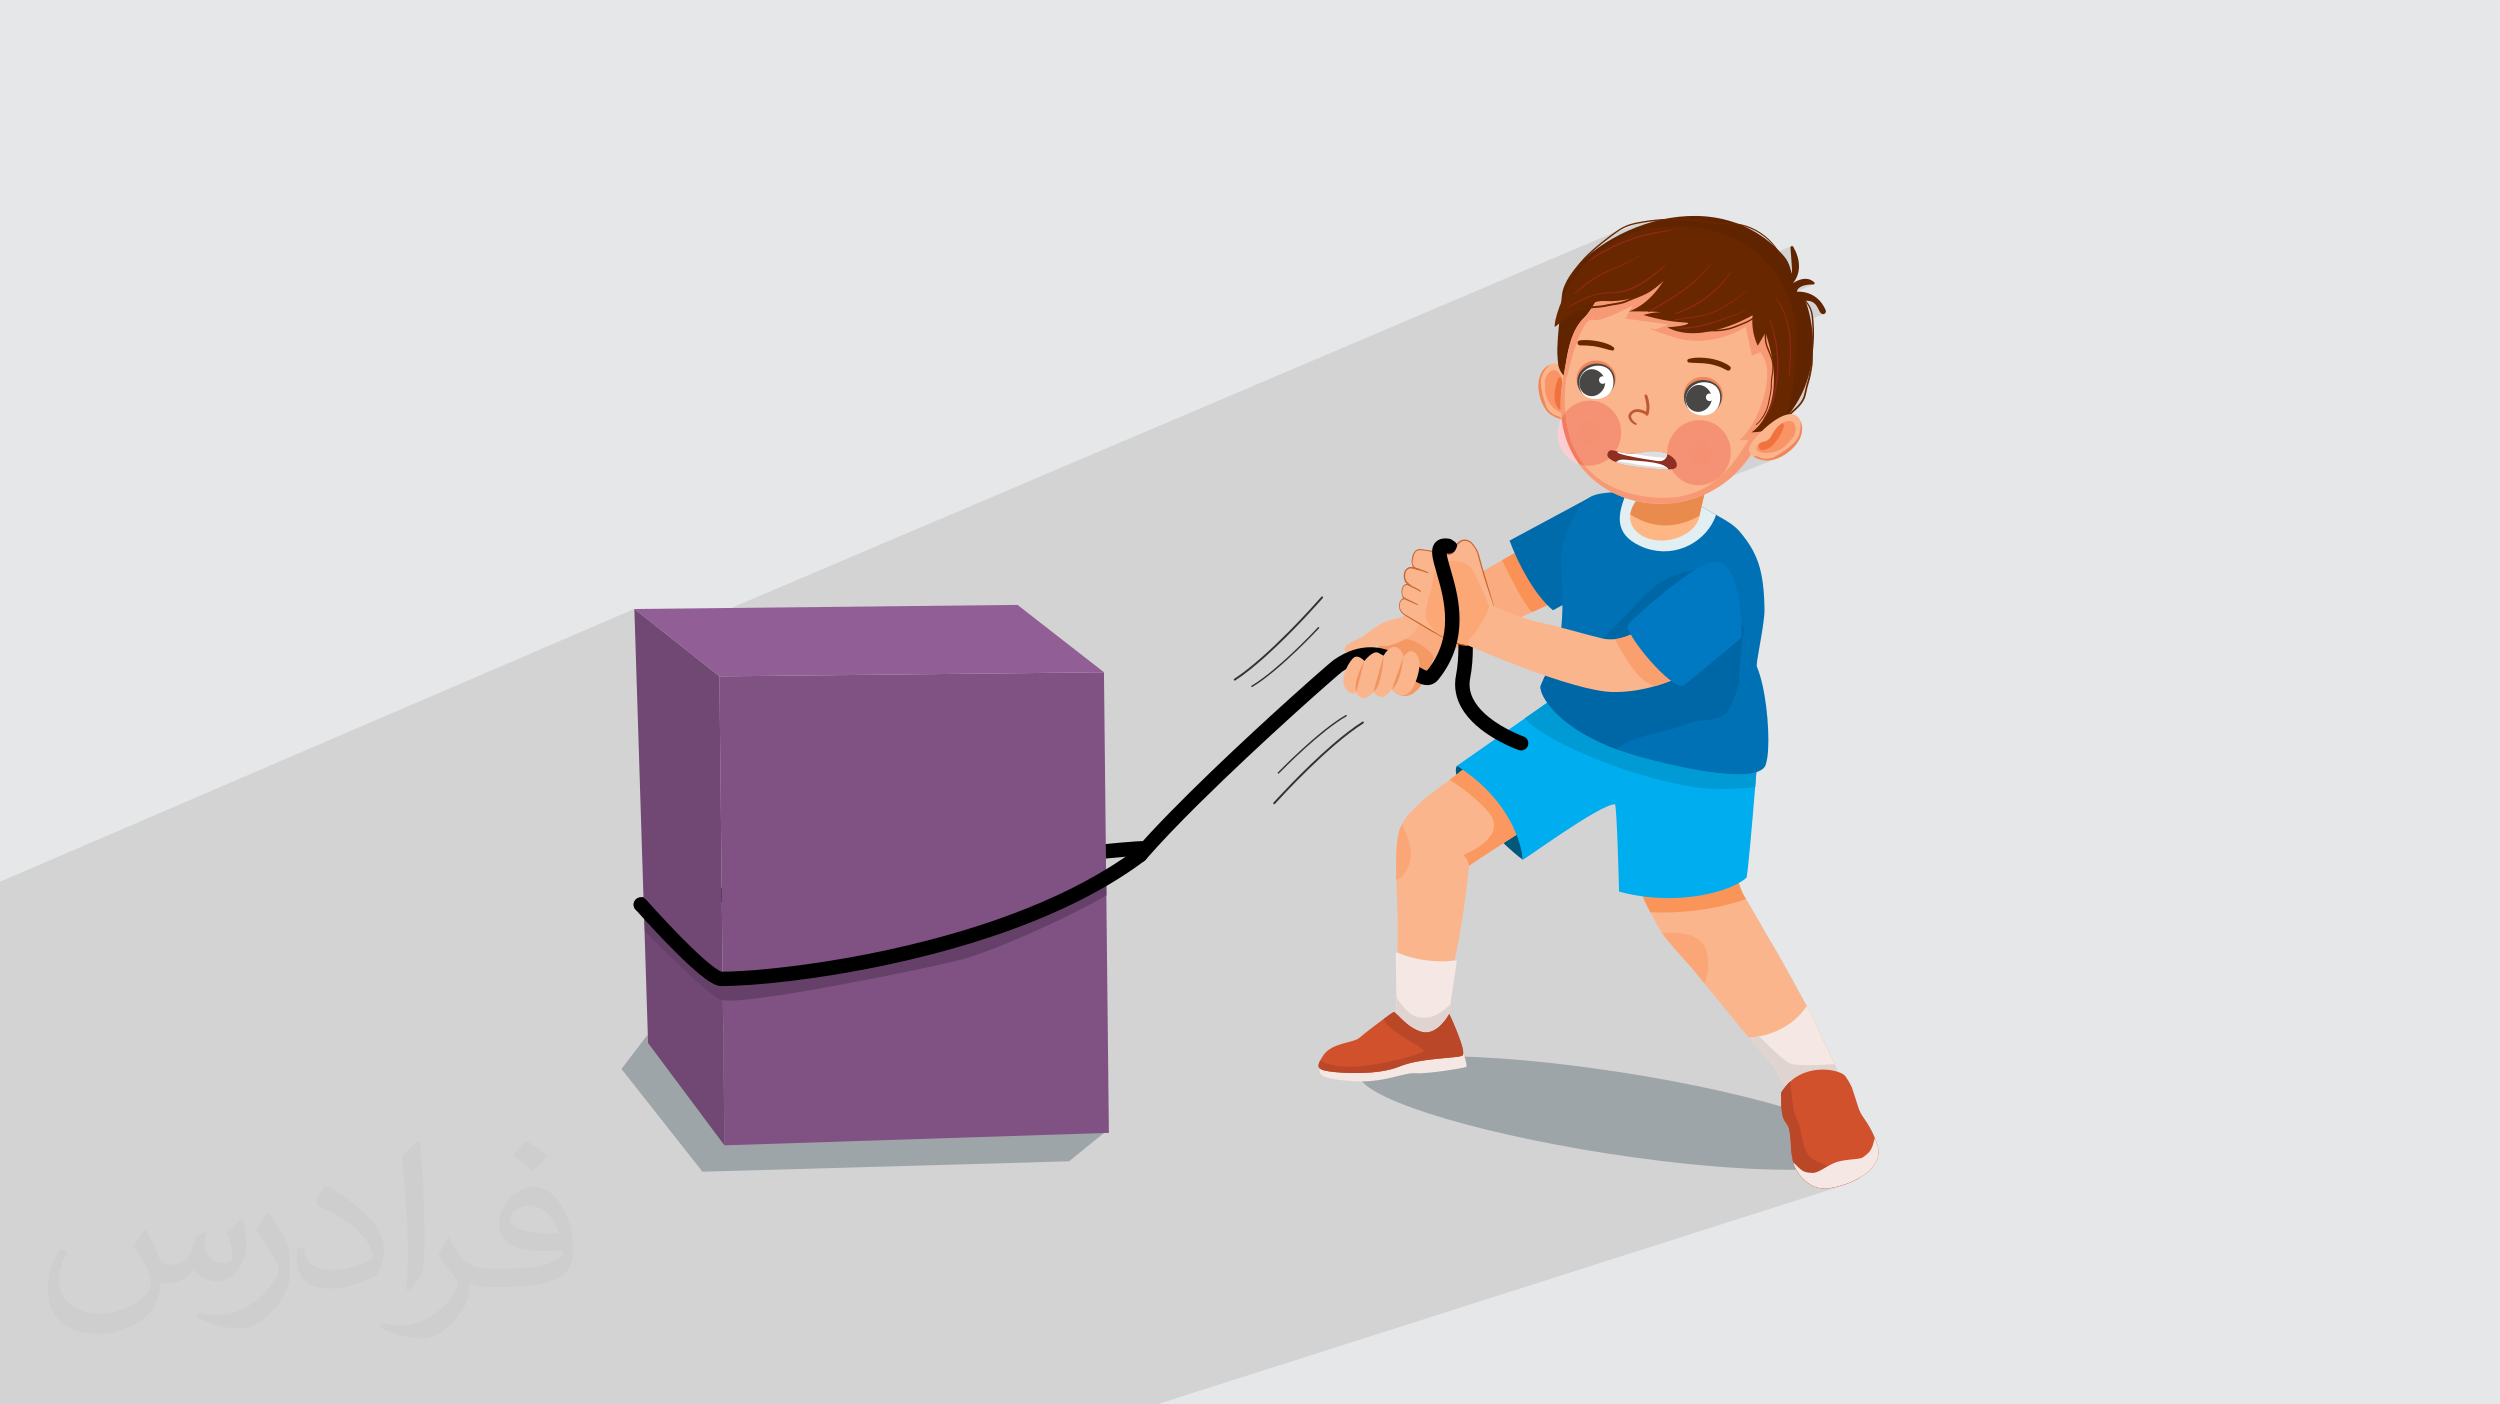 <?xml version="1.0" encoding="UTF-8"?>
<!DOCTYPE svg PUBLIC "-//W3C//DTD SVG 1.0//EN" "http://www.w3.org/TR/2001/REC-SVG-20010904/DTD/svg10.dtd">
<!-- Creator: CorelDRAW -->
<svg xmlns="http://www.w3.org/2000/svg" xml:space="preserve" width="94.192mm" height="52.917mm" version="1.0" style="shape-rendering:geometricPrecision; text-rendering:geometricPrecision; image-rendering:optimizeQuality; fill-rule:evenodd; clip-rule:evenodd"
viewBox="0 0 9404.92 5283.66"
 xmlns:xlink="http://www.w3.org/1999/xlink"
 xmlns:xodm="http://www.corel.com/coreldraw/odm/2003">
 <defs>
  <style type="text/css">
   <![CDATA[
    .fil3 {fill:#9EA5A8;fill-rule:nonzero}
    .fil4 {fill:black;fill-rule:nonzero}
    .fil16 {fill:#00597A;fill-rule:nonzero}
    .fil25 {fill:#0067A6;fill-rule:nonzero}
    .fil23 {fill:#006BAB;fill-rule:nonzero}
    .fil24 {fill:#0071B5;fill-rule:nonzero}
    .fil52 {fill:#0079C2;fill-rule:nonzero}
    .fil19 {fill:#009BD4;fill-rule:nonzero}
    .fil18 {fill:#00AEEF;fill-rule:nonzero}
    .fil54 {fill:#333333;fill-rule:nonzero}
    .fil43 {fill:#494746;fill-rule:nonzero}
    .fil32 {fill:#612400;fill-rule:nonzero}
    .fil8 {fill:#654169;fill-rule:nonzero}
    .fil35 {fill:#692700;fill-rule:nonzero}
    .fil7 {fill:#704873;fill-rule:nonzero}
    .fil5 {fill:#7F5283;fill-rule:nonzero}
    .fil46 {fill:#8F2F23;fill-rule:nonzero}
    .fil6 {fill:#925E96;fill-rule:nonzero}
    .fil36 {fill:#94271C;fill-rule:nonzero}
    .fil15 {fill:#BA4828;fill-rule:nonzero}
    .fil45 {fill:#BD5B32;fill-rule:nonzero}
    .fil50 {fill:#C9662E;fill-rule:nonzero}
    .fil14 {fill:#D1512D;fill-rule:nonzero}
    .fil48 {fill:#DEDEDE;fill-rule:nonzero}
    .fil13 {fill:#E0D4D1;fill-rule:nonzero}
    .fil26 {fill:#E1EFF2;fill-rule:nonzero}
    .fil28 {fill:#E88B4C;fill-rule:nonzero}
    .fil31 {fill:#F0723C;fill-rule:nonzero}
    .fil30 {fill:#F08659;fill-rule:nonzero}
    .fil53 {fill:#F0935E;fill-rule:nonzero}
    .fil22 {fill:#F59964;fill-rule:nonzero}
    .fil12 {fill:#F5E8E4;fill-rule:nonzero}
    .fil34 {fill:#F79975;fill-rule:nonzero}
    .fil21 {fill:#FA9257;fill-rule:nonzero}
    .fil29 {fill:#FA9467;fill-rule:nonzero}
    .fil11 {fill:#FA955A;fill-rule:nonzero}
    .fil17 {fill:#FA985F;fill-rule:nonzero}
    .fil49 {fill:#FAA06E;fill-rule:nonzero}
    .fil10 {fill:#FAA676;fill-rule:nonzero}
    .fil20 {fill:#FAAC80;fill-rule:nonzero}
    .fil9 {fill:#FAB58D;fill-rule:nonzero}
    .fil33 {fill:#FAC5B9;fill-rule:nonzero}
    .fil51 {fill:#FCA776;fill-rule:nonzero}
    .fil47 {fill:#FEFEFE;fill-rule:nonzero}
    .fil27 {fill:#FFB685;fill-rule:nonzero}
    .fil44 {fill:white;fill-rule:nonzero}
    .fil2 {fill:#373435;fill-opacity:0.031}
    .fil1 {fill:#2B2A29;fill-opacity:0.102}
    .fil0 {fill:#E6E7E8}
    .fil37 {fill:url(#id0)}
    .fil41 {fill:url(#id1)}
    .fil39 {fill:url(#id2)}
    .fil40 {fill:url(#id3)}
    .fil42 {fill:url(#id4)}
    .fil38 {fill:url(#id5)}
   ]]>
  </style>
  <radialGradient id="id0" gradientUnits="userSpaceOnUse" gradientTransform="matrix(-0.998 -0.087 0.097 -1.073 12608 4086)" cx="6391.65" cy="1702.78" r="2251.82" fx="6391.65" fy="1702.78">
   <stop offset="0" style="stop-opacity:1; stop-color:#F59073"/>
   <stop offset="1" style="stop-opacity:1; stop-color:#FAB58D"/>
  </radialGradient>
  <radialGradient id="id1" gradientUnits="userSpaceOnUse" gradientTransform="matrix(-1.042 -0.089 0.101 -1.098 12042 3951)" xlink:href="#id0" cx="5976.84" cy="1629.43" r="2200.63" fx="5976.84" fy="1629.43">
  </radialGradient>
  <radialGradient id="id2" gradientUnits="userSpaceOnUse" gradientTransform="matrix(-49.14 -4.074 4.755 -50.245 292063 107858)" xlink:href="#id0" cx="5979.53" cy="1629.43" r="48.09" fx="5979.53" fy="1629.43">
  </radialGradient>
  <radialGradient id="id3" gradientUnits="userSpaceOnUse" gradientTransform="matrix(-113.542 -9.415 10.989 -116.145 666986 247171)" cx="5979.41" cy="1629.38" r="20.79" fx="5979.41" fy="1629.38">
   <stop offset="0" style="stop-opacity:1; stop-color:#EB6B49"/>
   <stop offset="1" style="stop-opacity:1; stop-color:#F08659"/>
  </radialGradient>
  <radialGradient id="id4" gradientUnits="userSpaceOnUse" gradientTransform="matrix(-1.13 -0.094 0.109 -1.158 12558 4077)" cx="5979.54" cy="1629.06" r="2086.17" fx="5979.54" fy="1629.06">
   <stop offset="0" style="stop-opacity:1; stop-color:#F27A5F"/>
   <stop offset="1" style="stop-opacity:1; stop-color:#F79975"/>
  </radialGradient>
  <radialGradient id="id5" gradientUnits="userSpaceOnUse" gradientTransform="matrix(-1.426 -0.126 0.138 -1.55 14275 4905)" cx="5977.07" cy="1628.96" r="1558.87" fx="5977.07" fy="1628.96">
   <stop offset="0" style="stop-opacity:1; stop-color:#FACBD0"/>
   <stop offset="1" style="stop-opacity:1; stop-color:white"/>
  </radialGradient>
 </defs>
 <g id="Layer_x0020_1">
  <polygon class="fil0" points="-0,0 9404.92,0 9404.92,5283.66 -0,5283.66 "/>
  <path class="fil1" d="M3213.66 5283.66l-22.04 0 -60.88 0 -1.09 0 -3.44 0 -1 0 -2.54 0 -3.57 0 -0.43 0 -3.22 0 -3.48 0 -0.17 0 -3.72 0 -3.01 0 -0.78 0 -3.81 0 -2.44 0 -1.41 0 -3.9 0 -1.91 0 -2.09 0 -3.95 0 -1.27 0 -2.77 0 -4.06 0 -0.66 0 -3.46 0 -4.13 0 -4.18 0 -3.46 0 -0.73 0 -4.23 0 -2.86 0 -1.43 0 -4.28 0 -2.19 0 -2.14 0 -4.34 0 -1.52 0 -635.8 0 -682.61 0 -43.52 0 -4.74 0 -0.28 0 -0.17 0 -11.49 0 -0.67 0 -3.43 0 -39.37 0 -17.64 0 -9.85 0 -189.23 0 -24.49 0 -29.66 0 -0.73 0 -0.23 0 -0.98 0 -0.72 0 -0.25 0 -0.99 0 -0.7 0 -0.26 0 -1.01 0 -0.65 0 -0.32 0 -0.99 0 -0.64 0 -0.35 0 -0.99 0 -0.63 0 -0.36 0 -1.01 0 -0.6 0 -0.38 0 -1.01 0 -0.59 0 -0.42 0 -1.02 0 -0.57 0 -1.45 0 -0.57 0 -0.45 0 -1.04 0 -0.52 0 -0.49 0 -1.06 0 -0.51 0 -1.56 0 -0.52 0 -0.55 0 -1.05 0 -0.49 0 -0.56 0 -1.08 0 -0.47 0 -0.61 0 -1.07 0 -0.44 0 -0.66 0 -1.08 0 -0.43 0 -0.66 0 -1.11 0 -0.38 0 -0.73 0 -1.13 0 -0.37 0 -0.75 0 -1.13 0 -0.34 0 -0.78 0 -1.16 0 -0.32 0 -2.01 0 -0.28 0 -0.88 0 -1.18 0 -0.27 0 -0.11 0 -0.08 0 -0.7 0 -1.2 0 -0.25 0 -0.95 0 -1.21 0 -0.23 0 -0.57 0 -0.42 0 -0.47 0 -0.75 0 -0.2 0 -1.03 0 -1.27 0 -0.14 0 -0.58 0 -0.5 0 -1.12 0 -0.16 0 -0.15 0 -1.11 0 -1.28 0 -0.14 0 -0.08 0 -2.19 0 -0.18 0 -0.1 0 -1.21 0 -0.53 0 -0.8 0 -0.06 0 -1.28 0 -0.53 0 -0.81 0 -0.01 0 -0.4 0 -0.94 0 -1.36 0 -0.68 0 -0.55 0 -3.11 0 -0.04 0 -2.74 0 -0.45 0 -1.93 0 -0.7 0 -1.27 0 -0.85 0 -0.7 0 -0.82 0 -0.31 0 -0.59 0 -0.07 0 -0.03 0 -0.23 0 -2.8 0 -15.48 0 -9.63 0 -36.64 0 -5.63 0 -3.63 0 -9.38 0 -16.46 0 -30.15 0 -11.68 0 -27.23 0 -3.01 0 -0.9 0 -0.89 0 -0.86 0 -0.39 0 -0.48 0 -0.85 0 -0.83 0 -0.83 0 -0.38 0 -0.43 0 -0.81 0 -0.79 0 -0.78 0 -0.39 0 -0.36 0 -0.78 0 -0.73 0 -0.74 0 -0.38 0 -0.32 0 -0.72 0 -0.69 0 -0.68 0 -0.39 0 -0.25 0 -0.66 0 -0.63 0 -0.64 0 -0.36 0 -0.26 0 -0.58 0 -0.58 0 -0.57 0 -0.37 0 -0.19 0 -0.54 0 -0.54 0 -0.49 0 -0.37 0 -0.15 0 -0.47 0 -0.45 0 -0.47 0 -0.34 0 -0.1 0 -0.43 0 -0.4 0 -0.41 0 -0.28 0 -0.08 0 -0.38 0 -0.33 0 -0.35 0 -0.27 0 -0.04 0 -0.32 0 -0.29 0 -0.25 0 -0.24 0 -0.01 0 -0.26 0 -0.19 0 -0.22 0 -0.1 0 -0.05 0 -0.02 0 -0.02 0 -0.31 0 -0.14 0 -0.13 0 -0.32 0 -0.01 0 -65.96 0 -23.78 0 -38.57 0 -133.37 0 -14.55 0 -1.92 0 -7.74 0 -247.94 0 -2.65 0 -1.68 0 -3.05 0 -289.36 0 -27.64 0 -102.56 0 -22.13 0 -0.15 0 -42.04 0 -3.3 0 -27.23 0 0 -36.19 0 -0.22 0 -10.7 0 -153.63 0 -19.56 0 -16.98 0 -33.48 0 -21.81 0 -6.55 0 -5.69 0 -0.12 0 -0.13 0 -0.12 0 -0.13 0 -0.14 0 -0.08 0 -0.04 0 -0.13 0 -0.12 0 -0.14 0 -0.12 0 -0.13 0 -0.02 0 -0.1 0 -0.14 0 -0.13 0 -0.12 0 -0.13 0 -0.1 0 -0.02 0 -0.14 0 -0.13 0 -0.12 0 -0.13 0 -0.12 0 -0.05 0 -0.08 0 -0.13 0 -0.13 0 -0.12 0 -0.13 0 -0.13 0 -0.13 0 -0.12 0 -0.13 0 -0.13 0 -0.12 0 -0.07 0 -0.06 0 -0.13 0 -0.13 0 -0.12 0 -0.13 0 -0.13 0 -0.02 0 -0.11 0 -0.12 0 -0.12 0 -0.13 0 -0.13 0 -0.09 0 -0.03 0 -0.13 0 -0.13 0 -0.12 0 -0.13 0 -0.11 0 -0.06 0 -0.07 0 -0.13 0 -0.13 0 -0.05 0 -0.08 0 -0.12 0 -0.12 0 -0.13 0 -0.12 0 -0.13 0 -0.13 0 -0.12 0 -0.07 0 -0.06 0 -0.13 0 -0.12 0 -4.16 0 -20.52 0 -2.26 0 -0.82 0 -0.04 0 -0.02 0 -1.41 0 -6.52 0 -4.8 0 -0.07 0 -1.14 0 -0.03 0 -21.01 0 -4.08 0 -0.18 0 -8.36 0 -5.1 0 -16.68 0 -18.45 0 -3.76 0 -0.25 0 -2.24 0 -0.7 0 -0.41 0 -2.95 0 -0.81 0 -0.08 0 -0.42 0 -0.54 0 -2.48 0 -0.29 0 -1.87 0 -0.79 0 -0.96 0 -0.48 0 -2.83 0 -0.19 0 -0.16 0 -1.47 0 -0.95 0 -0.82 0 -0.52 0 -2.66 0 -0.1 0 -2.93 0 -0.21 0 -0.57 0 -1.24 0 -0.52 0 -0.7 0 -0.02 0 -1.17 0 -1.18 0 -0.48 0 -0.08 0 -0.17 0 -0.43 0 -3.85 0 -3.54 0 -0.11 0 -6.47 0 -0.25 0 -0.42 0 -1.6 0 -0.17 0 -1.76 0 -1.7 0 -0.19 0 -1.3 0 -0.12 0 -2.72 0 -0.06 0 -1.17 0 -0.18 0 -0.83 0 -0.03 0 -0.85 0 -0.06 0 -0.71 0 -0.53 0 -0.52 0 -0.52 0 -0.53 0 -0.52 0 -0.52 0 -0.01 0 -0.52 0 -0.52 0 -0.52 0 -0.52 0 -0.52 0 -0.14 0 -0.37 0 -0.52 0 -0.51 0 -0.51 0 -0.53 0 -0.5 0 -0.01 0 -0.5 0 -0.51 0 -0.5 0 -0.01 0 -0.51 0 -0.5 0 -0.51 0 -0.01 0 -0.49 0 -0.51 0 -0.01 0 -0.5 0 -0.5 0 -0.5 0 -0.5 0 -0.01 0 -0.49 0 -0.01 0 -0.49 0 -0.01 0 -0.49 0 -0.5 0 -0.01 0 -0.49 0 -0.5 0 -0.5 0 -0.5 0 -0.49 0 -0.49 0 -0.5 0 -0.5 0 -0.48 0 -0.5 0 -0.49 0 -0.5 0 -0.49 0 -0.49 0 -0.49 0 -0.48 0 -0.01 0 -0.49 0 -0.13 0 -12.51 0 -1.48 0 -3.42 0 -3.22 0 -6.24 0 -13.58 0 -21.28 0 -1.62 0 -13.31 0 -0.06 0 -5.32 0 -7.62 0 -13.69 0 -0.23 0 -6.33 0 -0.62 0 -0.06 0 -0.47 0 -2.76 0 -1.21 0 -1.3 0 -0.57 0 -0.57 0 -1.32 0 -0.02 0 -4.44 0 -0.15 0 -7.49 0 -0.22 0 -4.55 0 -3.5 0 -4.77 0 -0.07 0 -0.03 0 -0.08 0 -0.04 0 -0.02 0 -0.03 0 -0.01 0 -3.7 0 -1.24 0 -0.13 0 -1.94 0 -6.38 0 -0.32 0 -0.39 0 -1.06 0 -0.45 0 -0.15 0 -0.01 0 -0.01 0 -0.03 0 -0.48 0 -5.84 0 -7.92 0 -3.03 0 -0.21 0 -0.24 0 -10.31 0 -0.03 0 -7.23 0 -1.71 0 -2.96 0 -5.2 0 -1.29 0 -2.79 0 -0.2 0 -4.76 0 -0.16 0 -1.06 0 -0.94 0 -8.65 0 -8.18 0 -9.71 0 -2.1 0 -2.11 0 -8.83 0 -7.15 0 -0.02 0 -0.01 0 -2.15 0 -0.79 0 -1.23 0 -7.76 0 -3.57 0 -2.74 0 -14.07 0 -0.62 0 -1.76 0 -2.42 0 -0.62 0 -1.46 0 -0.1 0 -0.08 0 -0.49 0 -1.06 0 -0.01 0 -5.08 0 -1.99 0 -0.77 0 -6.92 0 -0.31 0 -8.23 0 -2.16 0 -2.99 0 -0.94 0 -4.01 0 -1.98 0 -1.08 0 -8.97 0 -1.97 0 -3.03 0 -8.12 0 -0.9 0 -0.58 0 -0.6 0 -0.18 0 -2.23 0 -1.31 0 -2 0 -2.77 0 -4.13 0 -3.98 0 -6.03 0 -0.05 0 -8.49 0 -0.88 0 -0.05 0 -0.11 0 -0.11 0 -0.09 0 -0.03 0 -0.01 0 -0.03 0 -0.24 0 -0.42 0 -0.19 0 -0.21 0 -0.27 0 -0.15 0 -0.52 0 -0.11 0 -0.55 0 -0.09 0 -0.58 0 -0.06 0 -0.6 0 -0.04 0 -0.64 0 -0.01 0 -0.65 0 -0.01 0 -0.64 0 -0.03 0 -0.64 0 -0.03 0 -0.63 0 -0.03 0 -0.63 0 -0.04 0 -0.64 0 -0.02 0 -0.05 0 -0.6 0 -0.02 0 -0.65 0 -0.01 0 -0.66 0 -0.1 0 -0.56 0 -0.01 0 -0.01 0 -0.64 0 -0.04 0 -0.62 0 -0.06 0 -0.59 0 -0.09 0 -0.55 0 -0.13 0 -0.52 0 -0.16 0 -0.47 0 -0.21 0 -0.43 0 -0.24 0 -0.01 0 -0.11 0 -0.27 0 -0.3 0 -0.33 0 -0.33 0 -0.29 0 -0.37 0 -0.24 0 -0.41 0 -0.21 0 -0.6 0 -0.46 0 -0.14 0 -0.48 0 -0.12 0 -0.24 0 -0.34 0 -0.51 0 -0.07 0 -0.52 0 -0.06 0 -0.82 0 -0.28 0 -0.01 0 -0.55 0 -0.7 0 -0.9 0 -0.02 0 -0.14 0 -0.35 0 -0.03 0 -1.45 0 -0.04 0 -0.2 0 -0.24 0 -0.03 0 -0.44 0 -0.02 0 -0.43 0 -0.02 0 -0.42 0 -0.02 0 -0.13 0 -0.28 0 -0.01 0 -0.41 0 -0.4 0 -0.01 0 -0.38 0 -0.02 0 -0.35 0 -0.03 0 -0.33 0 -0.04 0 -0.12 0 -0.03 0 -0.16 0 -0.05 0 -0.29 0 -0.05 0 -0.27 0 -0.06 0 -0.58 0 -0.23 0 -0.11 0 -1.59 0 -0.03 0 -0.54 0 -0.01 0 -0.03 0 -0.01 0 -0.09 0 -0.03 0 -0.07 0 -1.35 0 -0.04 0 -0.41 0 -0.04 0 -0.49 0 -0.12 0 -0.17 0 -0.95 0 -0.26 0 -0.53 0 -1.08 0 -0.7 0 -0.01 0 -0.06 0 -0.01 0 -10.49 0 -9.44 0 -3.38 0 -0.65 0 -0.06 0 -7.17 0 -4.17 0 -0.29 0 -7.62 0 -0.42 0 -8.9 0 -1.58 0 -4.58 0 -5.11 0 -0.23 0 -2.3 0 -1.66 0 -0.21 0 -0.43 0 -2.77 0 -1.98 0 -0.72 0 -5.97 0 -2.46 0 -0.62 0 -0.73 0 -0.91 0 -0.28 0 -1.87 0 -0.67 0 -1.15 0 -1.19 0 -0.19 0 -1.36 0 -0.38 0 -1.76 0 -0.55 0 -0.81 0 -0.65 0 -1.53 0 -4.72 0 -0.36 0 -4.9 0 -4.05 0 -5.34 0 -0.19 0 -3.16 0 -1.81 0 -0.88 0 -0.97 0 -17.02 0 -19.68 0 -6.95 0 -3.62 0 -2.45 0 -0.16 0 -0.15 0 -0.16 0 -0.15 0 -0.01 0 -0.15 0 -0.01 0 -0.14 0 -0.01 0 -0.15 0 -0.02 0 -0.14 0 -0.02 0 -0.14 0 -0.01 0 -0.15 0 -0.02 0 -0.14 0 -0.02 0 -0.14 0 -0.03 0 -0.14 0 -0.01 0 -0.15 0 -0.02 0 -0.14 0 -0.03 0 -0.14 0 -0.02 0 -0.14 0 -0.03 0 -0.14 0 -0.02 0 -0.14 0 -0.03 0 -0.14 0 -0.03 0 -0.14 0 -0.03 0 -0.13 0 -0.05 0 -0.12 0 -0.04 0 -0.14 0 -0.02 0 -0.14 0 -0.04 0 -0.14 0 -0.04 0 -0.13 0 -0.04 0 -0.13 0 -0.05 0 -0.12 0 -0.04 0 -0.14 0 -0.05 0 -0.12 0 -0.05 0 -0.12 0 -0.01 0 -0.05 0 -0.12 0 -0.05 0 -0.13 0 -0.05 0 -0.12 0 -0.05 0 -0.13 0 -0.05 0 -0.13 0 -0.06 0 -0.12 0 -0.06 0 -0.12 0 -0.06 0 -0.11 0 -0.07 0 -0.12 0 -0.06 0 -0.11 0 -0.07 0 -0.12 0 -0.07 0 -0.11 0 -0.08 0 -0.1 0 -0.08 0 -0.11 0 -0.07 0 -0.02 0 -0.09 0 -0.08 0 -0.1 0 -0.09 0 -0.11 0 -0.08 0 -0.1 0 -0.08 0 -0.11 0 -0.09 0 -0.09 0 -0.08 0 -0.1 0 -0.1 0 -0.09 0 -0.1 0 -0.1 0 -0.1 0 -0.09 0 -0.09 0 -0.09 0 -0.1 0 -0.09 0 -0.12 0 -0.07 0 -0.12 0 -0.09 0 -0.1 0 -0.09 0 -0.1 0 -0.09 0 -0.11 0 -0.08 0 -0.12 0 -0.08 0 -0.12 0 -13.11 0 -4.39 0 -23.14 0 -23.69 0 -23.33 0 -23.55 0 -4.72 0 -17.05 0 -24.69 0 -0.71 0 -0.13 0 -0.88 0 -2.72 0 -1.54 0 -0.02 0 -0.42 0 -0.89 0 -1.04 0 -1.48 0 -0.23 0 -7.45 0 -5.37 0 -5.54 0 -3.49 0 -5.06 0 -4.19 0 -14.34 0 -1.67 0 -1.67 0 -1.21 0 -1.21 0 -1.96 0 -4.2 0 -5.51 0 -0.48 0 -0.09 0 -1.73 0 -1.83 0 -0.85 0 -8.19 0 -9.5 0 -7 0 -1.1 0 -0.3 0 -5.42 0 -3.68 0 -4.28 0 -13.09 0 -3.07 0 -0.72 0 -1.43 0 -3.94 0 -8.03 0 -17.31 0 -1.69 0 -7.97 0 -7.39 0 -0.02 0 -1.48 0 -2.13 0 -2.08 0 -0.12 0 -0.11 0 -0.01 0 -0.11 0 -0.01 0 -0.09 0 -0.02 0 -0.1 0 -0.01 0 -0.2 0 -0.02 0 -0.19 0 -0.03 0 -1.7 0 -2.35 0 -0.17 0 -0.07 0 -0.1 0 -3.83 0 -1.39 0 -7.05 0 -0.2 0 -5.49 0 -3.31 0 -1.54 0 -8.42 0 -6.37 0 -10.34 0 -4.1 0 -0.67 0 -3.59 0 -9.12 0 -17.51 0 -20.54 0 -5.13 0 -3.42 0 -0.34 0 -5.07 0 -12.8 0 -2.02 0 -4.84 0 -14.69 0 -26.44 0 -3.65 0 -14.04 0 -7.12 0 -40.88 0 -3.73 0 -12.55 0 -9.17 0 -32.73 0 -25.07 0 -3.46 0 -140.31 2386.49 -1026.34 124.32 98.51 3597.86 -1530.58 -18.07 8.21 -17.8 9.19 -12.91 7.53 65.07 -27.68 15.17 -6.16 15.17 -5.36 15.2 -4.62 15.27 -3.89 15.36 -3.24 15.49 -2.59 15.64 -2.01 15.82 -1.44 16.02 -0.93 16.27 -0.46 16.52 -0.01 16.82 0.38 17.15 0.74 17.5 1.06 17.88 1.34 18.3 1.58 18.74 1.78 19.21 1.94 19.71 2.06 20.24 2.14 20.8 2.18 21.39 2.19 22 2.15 4.47 0.48 4.46 0.58 4.45 0.68 4.43 0.79 4.41 0.88 4.39 0.99 4.37 1.08 4.34 1.18 5.1 1.52 5.05 1.64 5.02 1.78 4.96 1.9 4.91 2.02 4.86 2.15 4.81 2.27 4.74 2.38 9.75 5.34 9.46 5.83 9.16 6.29 8.83 6.73 8.49 7.16 8.13 7.56 7.74 7.95 7.35 8.32 5.41 6.69 5.15 6.89 1.83 2.65 3.49 -1.46 1.88 1.84 1.88 1.86 1.87 1.88 1.86 1.89 0.39 0.4 45.6 -18.99 1.8 -0.31 1.8 0.27 1.65 0.91 1.35 1.6 4.95 9.15 4.32 9.19 3.68 9.19 3.05 9.18 2.39 9.14 1.72 9.08 1.04 8.99 0.36 8.89 -0.34 8.75 -1.05 8.61 -1.76 8.42 -2.49 8.23 -3.22 8 -3.95 7.75 -4.71 7.48 -2.58 3.37 13.73 -5.66 11.05 -4.18 12.61 -2.7 13.47 -0.02 13.62 3.85 13.05 8.93 0.88 1.15 0.44 1.29 0.04 1.33 -0.34 1.29 -0.66 1.15 -0.96 0.93 -1.21 0.63 -63.16 25.99 -0.41 1.52 3.3 -0.2 8.99 0.12 13.28 1.56 16.21 4.09 17.74 7.73 17.91 12.47 16.7 18.3 14.12 25.26 0.76 2.74 0.05 2.74 -0.61 2.62 -1.17 2.37 -1.68 2.02 -2.11 1.52 -47.12 19.23 0.44 5.52 0.45 6.38 0.39 6.39 0.31 6.39 0.25 6.4 0.17 6.4 0.11 6.4 0.03 6.4 -0.04 5.8 -0.05 3.67 -0.08 3.68 -0.12 3.67 -0.14 3.67 -0.17 3.67 -0.2 3.67 -0.24 3.67 -0.27 3.66 -0.31 3.74 -0.37 3.73 -0.4 3.72 -0.41 3.72 -0.42 3.72 -0.4 3.72 -0.38 3.72 -0.33 3.73 -0.28 3.67 -0.22 3.67 -0.17 3.67 -0.12 3.67 -0.09 3.68 -0.06 3.68 -0.02 3.67 0 3.68 0.02 3.61 0 3.6 -0.02 3.6 -0.06 3.59 -0.13 3.59 -0.2 3.59 -0.29 3.59 -0.4 3.6 -0.46 3.45 -0.53 3.45 -0.57 3.44 -0.6 3.44 -0.63 3.43 -0.64 3.43 -0.64 3.44 -0.62 3.43 -0.64 3.43 -0.61 3.12 -0.64 3.11 -0.67 3.1 -0.69 3.09 -0.73 3.09 -0.76 3.09 -0.8 3.08 -0.83 3.07 -0.95 3.4 -0.97 3.39 -0.98 3.39 -0.98 3.39 -0.98 3.39 -0.96 3.39 -0.95 3.4 -0.93 3.41 -0.77 3.01 -0.72 3.02 -0.68 3.02 -0.66 3.04 -0.64 3.04 -0.64 3.04 -0.65 3.04 -0.67 3.03 -0.68 2.85 -0.75 2.84 -0.82 2.81 -0.9 2.78 -0.99 2.75 -1.1 2.71 -1.21 2.67 -1.32 2.63 -1.58 2.84 -1.7 2.77 -1.79 2.71 -1.88 2.64 -1.96 2.59 -2.04 2.54 -2.1 2.48 -2.16 2.43 -16.26 16.96 -12.52 10.97 -9.14 5.45 -109.88 43.88 -6.53 7.23 -7.07 6.9 -6.02 5.22 -4.67 3.62 -3.03 2.12 -1.07 0.69 5.11 -0.2 5 -0.26 4.87 -0.33 4.76 -0.39 4.64 -0.46 4.54 -0.53 4.42 -0.59 4.31 -0.67 -4.54 4.45 -4.85 4.91 -5.05 5.28 -5.09 5.57 -5.01 5.75 -2.62 3.22 174.01 -69.29 0 0.07 0 0.06 0.01 0.06 0.01 0.06 0 0.06 0.01 0.06 0 0.06 0 0.07 -174.66 69.53 -1.54 1.9 -4.42 5.87 -3.91 5.79 -3.12 5.23 -2.67 5.46 -2.03 5.61 -1.21 5.68 -0.2 5.68 0.97 5.59 2.35 5.43 3.89 5.19 0.68 0.69 0.95 0.93 1.83 1.61 0.13 0.1 0.47 0.39 0.06 0.04 0.41 0.33 0.05 0.03 0.53 0.4 0.55 0.4 0.56 0.4 0.57 0.4 0.58 0.39 0.59 0.39 0.61 0.39 0.62 0.39 3.28 1.87 3.6 1.8 3.94 1.73 4.28 1.66 4.62 1.59 4.97 1.52 5.34 1.44 5.69 1.37 0.63 0.15 0.64 0.14 0.64 0.15 0.65 0.14 0.65 0.14 0.66 0.14 0.66 0.14 0.67 0.13 9.43 1.05 10.31 -0.48 10.98 -1.91 11.46 -3.25 11.73 -4.51 -1427.14 564.11 0.31 1.62 1.08 3.7 1.44 3.58 1.63 3.08 1.78 2.67 3.67 -1.45 1.38 1.16 1.62 1.29 1.85 1.41 2.08 1.52 2.28 1.63 2.48 1.73 2.68 1.84 2.87 1.93 3.08 2.05 3.25 2.14 3.4 2.22 3.56 2.3 3.69 2.37 3.83 2.43 3.95 2.5 4.06 2.55 -5.15 2.03 2.35 1.4 8.32 4.99 8.32 4.99 8.32 4.99 8.33 4.98 7.59 4.54 1089.35 -427.24 1.08 0.63 1.09 0.64 1.08 0.63 1.08 0.63 1.09 0.62 1.08 0.62 1.09 0.62 1.09 0.61 12.87 7.26 12.6 7.19 12.23 7.26 11.77 7.48 11.21 7.83 10.55 8.34 9.81 8.98 8.96 9.77 11.49 14.2 10.65 14.05 9.82 14.05 9.01 14.18 8.21 14.48 7.44 14.92 6.68 15.49 5.93 16.23 5.22 17.1 4.51 18.13 3.82 19.29 3.16 20.62 2.52 22.09 1.88 23.69 1.26 25.46 0.67 27.36 -0.05 6.65 -0.3 7.26 -0.54 7.82 -0.75 8.29 -0.94 8.72 -1.11 9.09 -1.27 9.39 -1.39 9.63 -1.5 9.81 -1.58 9.92 -1.65 9.98 -1.69 9.98 -1.71 9.91 -1.72 9.79 -1.69 9.6 -1.66 9.36 -2.25 12.83 -2.07 12.01 -1.81 11.02 -1.51 9.86 -1.13 8.5 -0.7 6.97 -0.19 5.26 0.36 3.37 2.98 7.37 2.87 7.72 2.76 8.05 2.66 8.37 2.54 8.65 2.45 8.93 2.34 9.16 2.23 9.39 4.34 20.31 3.87 21.01 3.42 21.49 2.96 21.79 2.5 21.88 2.03 21.78 1.58 21.47 1.11 20.96 0.65 20.27 0.18 19.36 -0.28 18.25 -0.74 16.96 -1.21 15.47 -1.67 13.77 -2.14 11.87 -2.6 9.78 -1.38 5.67 -2.33 5.23 -3.25 4.8 -4.15 4.37 -5.04 3.95 -5.91 3.52 -6.77 3.13 -7.62 2.78 -4.62 56.64 -1.13 13.67 -1.16 13.91 -1.18 14.1 -1.19 14.25 -1.21 14.36 -1.23 14.42 -1.23 14.44 -1.24 14.42 -1.24 14.36 -1.25 14.24 -1.23 14.1 -1.24 13.9 -1.22 13.66 -1.21 13.38 -1.19 13.05 -1.18 12.69 -1.15 12.27 -1.13 11.82 -1.1 11.32 -1.07 10.78 -1.04 10.2 -0.99 9.57 -0.96 8.91 -0.91 8.19 -0.87 7.44 -0.81 6.64 -0.77 5.79 -0.7 4.9 -0.65 3.98 -0.59 3.01 -0.52 1.99 -0.45 0.94 -2.73 2.46 -2.98 2.48 -3.23 2.5 -3.46 2.51 -3.71 2.52 -3.95 2.53 -4.17 2.54 -4.41 2.53 2.44 7.43 2.49 7.16 2.54 6.83 2.6 6.5 2.65 6.12 2.7 5.71 2.76 5.28 2.8 4.82 0.78 1.28 0.79 1.27 0.78 1.28 0.78 1.28 0.79 1.28 0.78 1.29 0.79 1.28 0.79 1.29 6.64 10.99 6.59 11.06 6.53 11.06 6.42 10.99 6.31 10.87 6.15 10.69 5.98 10.43 5.78 10.13 5.55 9.76 5.3 9.33 5.02 8.83 4.72 8.27 4.39 7.65 4.03 6.97 3.65 6.22 3.25 5.41 8.73 14.42 8.65 14.42 8.57 14.44 8.5 14.44 8.42 14.45 8.35 14.47 8.28 14.48 8.2 14.49 8.14 14.51 8.06 14.53 8 14.55 7.94 14.57 7.87 14.59 7.8 14.62 7.75 14.64 7.68 14.66 7.63 14.7 7.57 14.72 7.51 14.75 7.45 14.79 7.4 14.81 7.35 14.85 7.29 14.89 7.25 14.93 7.2 14.96 7.15 15 7.1 15.04 7.06 15.09 7.01 15.13 6.97 15.18 6.93 15.22 6.89 15.27 0.22 0.49 0.63 1.4 0.31 0.69 0.31 0.71 0.62 1.38 0.21 0.46 0.41 0.92 0.61 1.37 0.11 0.23 0.5 1.12 0.6 1.35 0.59 1.33 0.5 1.12 0.09 0.21 0.58 1.31 0.4 0.89 0.18 0.41 0.56 1.28 0.3 0.67 0.27 0.61 0.55 1.26 0.21 0.45 0.34 0.79 0.55 1.23 0.11 0.25 0.42 0.97 0.53 1.2 0.03 0.05 0.49 1.13 0.46 1.03 0.06 0.14 0.5 1.15 0.36 0.82 0.14 0.32 0.49 1.11 0.15 0.35 6.08 2.25 5.5 2.41 4.88 2.53 4.22 2.61 3.51 2.68 2.78 2.7 1.98 2.7 1.16 2.67 0.72 0.95 1.96 2.72 2.94 4.32 3.63 5.77 4.05 7.04 4.2 8.15 4.07 9.08 3.68 9.85 2.39 7.21 2.46 7.44 2.49 7.63 2.5 7.74 2.5 7.8 2.47 7.81 2.41 7.75 2.35 7.65 1.98 6.14 2.09 5.77 2.27 5.51 2.5 5.35 2.8 5.3 3.14 5.36 3.55 5.52 4.01 5.8 6.36 9.17 6.11 9.39 5.83 9.51 5.47 9.54 5.07 9.45 4.6 9.27 4.09 8.99 3.52 8.6 0 0.01 0 0.01 0.17 0.44 0 0.02 0.18 0.44 0 0.01 0.17 0.45 0 0.01 0.17 0.44 0.01 0.02 0.17 0.44 0 0.01 0.17 0.44 0 0.01 0.17 0.45 0 0.01 0.17 0.44 0 0.01 0.17 0.44 0 0.01 0.17 0.44 0 0.01 0.16 0.45 0.01 0 0.16 0.44 0 0.01 0.17 0.44 0.16 0.45 0.01 0 0.16 0.45 0.16 0.44 0.01 0 0.16 0.45 0.16 0.44 0.49 1.32 0 0.01 0.16 0.43 0 0.01 0.63 1.74 0 0.01 0.16 0.43 0 0.01 0.31 0.86 0 0.01 0.31 0.85 0 0.01 0.15 0.42 0 0.01 0.15 0.42 0 0.02 0.75 2.11 0 0.02 0.15 0.41 0 0.01 0.15 0.41 0 0.02 5.14 22.14 -0.2 21.1 -4.96 19.93 -9.19 18.64 -12.84 17.23 -15.92 15.71 -18.45 14.06 -20.41 12.29 -21.81 10.39 -22.65 8.38 -2588.23 825.53 -110.04 0 -0.16 0 -0.17 0 -0.38 0 -0.33 0 -0.38 0 -0.36 0 -0.34 0 -0.36 0 -0.66 0 -0.88 0 -4.26 0 -0.05 0 -5.24 0 -0.59 0 -112.9 0 -97.5 0 -14.15 0 -0.06 0 -1.31 0 -0.02 0 -1.31 0 -0.06 0 -6.69 0 -0.05 0 -1.33 0 -0.04 0 -1.32 0 -0.03 0 -2.71 0 -0.03 0 -2.73 0 -0.02 0 -1.38 0 -0.03 0 -5.52 0 -0.03 0 -1.36 0 -0.03 0 -4.19 0 -1.41 0 -1.43 0 -0.01 0 -1.39 0 -1.43 0 -0.01 0 -1.42 0 -1.4 0 -0.03 0 -1.4 0 -0.01 0 -1.43 0 -0.03 0 -1.4 0 -0.03 0 -1.41 0 -0.03 0 -1.4 0 -0.03 0 -1.43 0 -0.04 0 -1.4 0 -0.03 0 -1.4 0 -0.06 0 -1.42 0 -0.02 0 -1.43 0 -0.03 0 -1.41 0 -0.07 0 -1.4 0 -0.03 0 -0.03 0 -245.97 0 -145.22 0 -186.43 0 -73.27 0 -80.6 0zm3373.04 -3573.09l0 0.01 0 -0.01z"/>
  <path class="fil2" d="M548.54 4627.69c17.95,27.21 29.6,53.36 40.96,82.43 8.45,16.91 12.93,48.09 52.57,48.09 11.61,0 28.28,-3.42 43.06,-11.61 16.63,-8.73 29.32,-21.94 35.94,-42l15.85 -53.36 38.57 -19.02 2.64 2.64c-5.27,20.09 -6.59,39.36 -6.59,54.43 0,44.63 38.57,61.56 69.22,61.56 17.95,0 34.09,-8.73 34.09,-25.11 0,-21.13 -8.98,-57.06 -20.62,-89.29 17.95,-17.95 35.94,-35.94 56.53,-50.47l3.17 1.6c8.98,38.04 14,75.56 14,100.66 0,24.57 -10.83,51.79 -19.81,69.49 -18.49,34.87 -51.25,62.62 -90.87,62.62 -30.1,0 -63.65,-15.07 -86.66,-43.06l-1.32 0c-21.66,26.96 -55.22,51.25 -108.86,51.25l-16.63 0c-2.64,35.41 -10.29,60.49 -21.94,82.95 -31.95,62.34 -126.81,106.47 -216.1,106.47 -124.17,0 -186.51,-71.59 -186.51,-166.96 0,-58.91 19.27,-113.6 48.88,-152.42l24.29 10.04c-18.49,35.41 -30.91,68.68 -30.91,101.45 0,89.29 72.66,131.83 156.4,131.83 77.68,0 173.83,-49.41 191.28,-106.72 -6.59,-62.62 -30.1,-91.93 -66.04,-148.99 10.83,-19.02 24.83,-38.04 42.28,-58.38l3.17 0 0 0 0 0 -0.02 -0.09zm1432.13 -336.04c26.15,16.39 51.79,35.66 76.87,57.85 -14,19.81 -31.45,37.79 -53.11,53.64 -25.11,-20.34 -50.19,-37.79 -75.84,-56.27 17.42,-19.55 34.62,-38.29 52.04,-55.22l0 0 0 0 0 0 0 0 0 0 0.03 0zm13.47 244.11c-42.28,0 -76.87,27.75 -76.87,48.34 0,44.13 84.53,57.85 185.72,57.31 -12.68,-51.79 -57.06,-105.68 -108.86,-105.68l0.01 0.03zm-94.86 236.19c54.96,0 103.04,-1.6 139.74,-10.83 40.96,-10.29 75.56,-30.91 75.56,-45.17 0,-3.7 0,-8.19 -1.32,-11.89 -22.98,2.11 -49.41,2.11 -72.38,2.11 -74.49,0 -131.55,-16.91 -154.02,-58.66 -5.55,-11.61 -9.51,-24.57 -9.51,-39.36 0,-40.43 17.42,-79.79 48.09,-107 25.61,-22.45 53.89,-36.44 82.67,-36.44 52.04,0 93.51,41.75 122.57,107.54 15.85,35.94 26.68,77.4 26.68,129.72 0,34.87 -9.51,64.19 -31.17,85.85 -40.43,39.11 -114.92,53.89 -229.04,53.89l-51.79 0 0 0 -13.47 0c-28.28,0 -48.62,-5.02 -64.72,-17.42l-2.64 0c0.79,6.59 1.32,12.93 1.32,19.02 0,25.61 -8.45,58.38 -25.61,84.53 -50.72,75.3 -105.68,108.04 -153.24,108.04 -48.09,0 -107,-18.49 -160.11,-42.54l9.51 -18.49c17.17,7.13 40.96,11.89 73.7,11.89 85.85,0 198.66,-82.43 212.66,-163 -3.17,-6.59 -8.98,-15.32 -17.17,-24.57 -25.11,-29.85 -40.96,-54.68 -55.75,-80.83 12.68,-25.11 24.29,-45.17 35.13,-63.4l4.49 -0.53c36.72,74.77 69.99,117.55 144.23,117.55l11.61 0 0 0 53.89 0 0 0 0 0 0 0 0 0 0 0 0.09 0.01zm-371.98 79c6.34,-34.34 6.87,-72.91 6.87,-108.86l0 -53.36c0,-99.6 -12.68,-244.36 -22.98,-338.68 17.95,-19.27 43.06,-42 62.87,-57.31l5.81 1.6c13.47,118.62 16.63,256 16.63,383.06 0,33.3 -1.32,65.79 -4.49,89.55 -1.85,30.1 -19.27,52.83 -56.53,87.7l-8.19 -3.7zm-382.8 -157.19c1.85,46.77 24.83,83.49 105.15,83.49 49.93,0 92.19,-12.93 138.96,-35.13 8.45,-3.7 12.93,-8.73 12.93,-12.93 0,-29.32 -22.45,-68.15 -60.23,-103.55 -36.72,-33.3 -85.34,-62.62 -130.76,-82.18 -15.6,-6.59 -20.62,-13.47 -20.62,-20.09 0,-13.47 17.95,-41.75 32.77,-62.09l5.02 -0.53c52.04,27.21 110.17,67.64 153.24,112.53 39.11,41.47 63.4,83.49 63.4,129.19 0,33.81 -10.29,65.51 -26.96,95.11 -57.06,28.79 -117.83,50.72 -178.06,50.72 -73.17,0 -123.1,-34.34 -123.1,-114.92 0,-8.73 0,-22.19 3.17,-39.64l25.11 0 0 0 0 0 0 0 0 0 0 0 -0.02 0zm-132.37 -132.9l45.45 73.45c16.63,27.21 32.23,56.81 32.23,103.55l0 59.7c0,48.34 -30.91,100.13 -80.83,151.38 -39.11,34.62 -73.7,49.41 -105.68,49.41 -47.55,0 -101.98,-14.79 -164.85,-41.75l7.13 -18.49c19.81,5.27 42.79,9.77 71.06,9.77 90.36,-0.53 182.8,-66.57 225.08,-147.15 5.02,-9.26 6.87,-17.95 6.87,-24.04 0,-9.26 -5.02,-19.55 -8.98,-28.79 -22.98,-43.31 -48.62,-82.95 -76.87,-119.68 14.79,-23.25 29.6,-45.7 45.7,-67.9l3.7 0.53 0 0 0 0 0 0 0 0 0 0 -0.02 0.01z"/>
  <g id="_2148426824144">
   <path class="fil3" d="M7037.19 4336.17c-13.1,84.52 -454.65,86.26 -986.24,3.85 -531.61,-82.39 -951.91,-217.69 -938.81,-302.21 13.1,-84.53 454.64,-86.25 986.24,-3.86 531.6,82.39 951.91,217.71 938.81,302.22z"/>
   <polygon class="fil3" points="2494.5,3845.1 2431.31,3899.19 2337.91,4021.32 2642.63,4407.98 4021.59,4368.75 4161.17,4255.68 4056.17,4094.8 "/>
   <path class="fil4" d="M2414.2 3430.19c0.01,0 1.69,-0.2 4.97,-0.61 50.89,-6.11 484.2,-58.2 922.89,-109.1 219.32,-25.45 440.01,-50.58 614.86,-69.53 87.41,-9.48 163.37,-17.38 221.9,-23.02 29.26,-2.82 54.15,-5.05 73.88,-6.62 9.86,-0.78 18.4,-1.4 25.53,-1.83 7.1,-0.43 12.82,-0.69 16.71,-0.76 15.02,-0.28 26.97,-12.67 26.7,-27.7 -0.29,-15.02 -12.68,-26.97 -27.7,-26.68 -5.34,0.08 -11.85,0.4 -19.77,0.89 -15.31,0.95 -35.78,2.6 -60.91,4.86 -94.18,8.46 -253.86,25.55 -440.71,46.46 -560.49,62.7 -1364.83,159.63 -1364.87,159.63 -14.91,1.8 -25.54,15.34 -23.74,30.25 1.8,14.93 15.35,25.54 30.25,23.75l0 0z"/>
   <polygon class="fil5" points="2725.27,4308.7 4171.59,4261.73 4153.06,2529.02 2706.41,2544.5 "/>
   <polygon class="fil6" points="4153.06,2529.02 3827.89,2275.57 2386.48,2290.99 2706.41,2544.5 "/>
   <polygon class="fil7" points="2725.27,4308.7 2438.01,3923.76 2426.2,3549.5 2423.66,3469.25 2386.48,2290.99 2706.4,2544.5 2719.29,3749.26 2719.92,3809.19 "/>
   <path class="fil8" d="M4161.9 3307.9c-144.57,70.63 -454.64,219.95 -544.45,245.44 -56.88,16.15 -257.8,59.3 -466.2,97.82 -109.85,20.32 -205.89,36.32 -277.73,46.26 -113.78,15.79 -139.35,12.61 -144.11,11.5 -2.12,-1.07 -5.33,-2.94 -10.11,-6.29 -18.81,-13.08 -62.06,-48.52 -160.1,-144.17 -69.52,-67.82 -133.17,-133.42 -135.53,-135.84l2.54 80.25c25.21,25.52 59.3,59.69 94.93,94.46 131.29,128.11 169.11,153.41 186.14,161.3 2.67,1.25 6.03,2.8 12.66,3.94 5.57,0.98 13.43,1.69 25.08,1.69 45.93,0 150.94,-10.79 407.38,-57.97 213.36,-39.27 420.4,-83.72 479.91,-100.62 90.16,-25.58 348.71,-132.48 530.23,-237.51l-0.63 -60.25z"/>
   <path class="fil9" d="M6925.5 4057.41l-17.44 9.25 -122.98 64.92 -32.79 17.32 -85.36 -144.59c0,0 -44.25,-50.33 -86.93,-100.15 -12.47,-14.52 -24.76,-29 -35.81,-42.19 -16.1,-19.28 -84.42,-103.35 -131.66,-161.57 -26.7,-32.92 -46.68,-57.57 -46.68,-57.57 0,0 -85.32,-93.68 -109.66,-128.11 -0.82,-1.16 -1.65,-2.39 -2.55,-3.68 -12.99,-19.27 -30.83,-51.59 -45.12,-79.02 -7.74,-14.8 -14.44,-28.19 -18.78,-37.28 -27.58,-57.82 -58.21,-223.39 -58.21,-223.39l367.89 -55.74c0,1.05 24.93,195.12 62.72,256.36 2.09,3.39 4.16,6.8 6.27,10.23 35.49,58.38 70.14,122.06 86.33,148.67 45.55,74.9 111.04,201.2 142.45,253.55 1.06,1.82 2.09,3.57 3.15,5.32 28.97,49.98 45.37,98.76 65.38,137.43 24.51,47.36 59.79,130.22 59.79,130.22z"/>
   <path class="fil10" d="M6412.52 3700.41c-26.7,-32.92 -46.68,-57.57 -46.68,-57.57 0,0 -85.32,-93.68 -109.66,-128.11 -0.82,-1.16 -1.65,-2.39 -2.55,-3.68 50.79,-5.46 150.49,-5.82 167.43,71.95 10.22,46.91 2.82,87.17 -8.54,117.41z"/>
   <path class="fil11" d="M6568.4 3382.21c-33.26,11.63 -72.54,22.77 -118.28,31.79 -93.85,18.56 -179.32,20.64 -241.6,18.02 -7.74,-14.8 -14.44,-28.19 -18.78,-37.28 -27.58,-57.82 -58.21,-223.39 -58.21,-223.39l367.89 -55.74c0,1.05 24.93,195.12 62.72,256.36 2.09,3.39 4.16,6.8 6.27,10.23z"/>
   <path class="fil12" d="M6925.5 4057.41l-173.22 91.49 -85.35 -144.61c0,0 -44.26,-50.3 -86.97,-100.13 13.4,-1.2 26.11,-3.03 38.13,-5.36 99.38,-19.41 152.8,-74.92 179.09,-114.35 1.08,1.79 2.11,3.55 3.14,5.3 28.98,50 45.38,98.76 65.39,137.43 11.17,21.58 24.61,50.57 35.89,75.73 13.46,29.97 23.9,54.5 23.9,54.5z"/>
   <path class="fil13" d="M6925.5 4057.41l-173.22 91.49 -85.35 -144.61c0,0 -44.26,-50.3 -86.97,-100.13 13.4,-1.2 26.11,-3.03 38.13,-5.36 28.36,28.52 89.12,88.17 113.32,100.86 22.29,11.68 115.45,7.12 170.18,3.26 13.46,29.97 23.9,54.5 23.9,54.5z"/>
   <path class="fil14" d="M6997.39 4429.79c-35.31,20.89 -79.02,34.96 -118.92,40.59 -62.21,8.81 -110.37,-42.06 -127.59,-83.32 -0.5,-1.24 -0.99,-2.4 -1.41,-3.59 -1.51,-4.09 -2.71,-7.81 -3.47,-11.04 -3.84,-15.41 -5.78,-29.28 -7.08,-37.79 -2.18,-13.89 -0.16,-52.92 -9.69,-92.06 -2.53,-10.4 -16.56,-23.07 -21.91,-40.41 -8.87,-28.88 -6.85,-91.24 -6.85,-91.24 10.26,-17.22 22.14,-31.37 34.98,-42.87 81.48,-72.91 202.59,-39.62 209.4,-14.96 0,0 16.23,20.74 25.26,47.87 6.28,18.86 13.41,40.83 19.54,61.02 5.16,16.96 10.94,28.85 22.33,44.76 17.22,24.05 32.48,51.57 41.07,73.91 3.73,9.76 7.01,18.96 9.73,27.44 0.42,1.36 0.86,2.76 1.25,4.11 0.32,1.17 0.59,2.4 0.87,3.59 0.19,0.9 0.39,1.82 0.6,2.72 8.92,46.07 -22.58,84.35 -68.11,111.28z"/>
   <path class="fil15" d="M6997.39 4429.79c-35.31,20.89 -79.02,34.96 -118.92,40.59 -62.21,8.81 -110.37,-42.06 -127.59,-83.32 -0.5,-1.24 -0.99,-2.4 -1.41,-3.59 -1.51,-4.09 -2.71,-7.81 -3.47,-11.04 -3.84,-15.41 -5.78,-29.28 -7.08,-37.79 -2.18,-13.89 -0.16,-52.92 -9.69,-92.06 -2.53,-10.4 -16.56,-23.07 -21.91,-40.41 -8.87,-28.88 -6.85,-91.24 -6.85,-91.24 10.26,-17.22 22.14,-31.37 34.98,-42.87 3.49,49.04 10.93,123.9 24.99,143.96 21.39,30.55 12.44,121.52 61.33,149.94 48.89,28.44 175.61,67.84 175.61,67.84z"/>
   <path class="fil12" d="M6745.98 4372.42c0.81,3.24 1.98,6.95 3.47,11.02 0.45,1.22 0.93,2.38 1.42,3.61 5.61,13.45 14.5,27.92 26.09,41.02 24,27.07 59.58,48.25 101.53,42.31 91.28,-12.89 202.85,-70.06 187.01,-151.87 -0.19,-0.9 -0.39,-1.84 -0.61,-2.74 -0.14,-0.57 -0.27,-1.13 -0.42,-1.7 -0.14,-0.64 -0.29,-1.27 -0.44,-1.88 -0.38,-1.36 -0.83,-2.76 -1.25,-4.09 -2.72,-8.48 -6,-17.68 -9.73,-27.48 -9.11,36.87 -13.41,53.17 -46.63,74.04 -14.08,8.84 -70.38,4.33 -108.32,21.35 -30.92,13.86 -58.9,36.93 -78.91,36.51 -39.52,-0.83 -42.15,-10.74 -73.22,-40.11z"/>
   <path class="fil16" d="M5728.44 3234.09c0,0 -97.17,-69.15 -186.18,-193.8 -89.02,-124.67 -61.35,-159.29 -61.35,-159.29 0,0 95.44,28.51 176.33,132.38 80.92,103.86 71.19,220.71 71.19,220.71z"/>
   <path class="fil9" d="M5526.22 3257.63c-0.28,0.29 -0.4,0.48 -0.37,0.56 1.39,2.09 -15.73,175.64 -52.75,351.81 -0.42,2.08 -20.06,117.67 -23.26,146.28 -9.76,86.59 -10.5,144.19 -10.5,144.19l-178.25 -10.48c0,0 4.44,-46.52 0,-68.18 -8.74,-42.25 0.64,-348.74 -5.24,-443.03 -1.29,-20.45 -2.3,-43.54 -2.89,-67.32 -1.86,-73.75 0.27,-154.29 10.73,-184.36 3.59,-10.26 6.95,-18.94 10.84,-27.01 12.31,-25.5 29.87,-44.63 76.7,-87.95 11.16,-10.33 35.24,-28.63 62.68,-49.16 12.61,-9.41 25.93,-19.3 39.05,-29.08 48.42,-36.17 94.03,-71.06 90.77,-76.82 0.34,0.34 0.71,0.71 1.1,1.15 25.17,26.55 174.57,206.32 205.6,243.69 3.62,4.38 5.65,6.83 5.65,6.83 -2.82,0 -219.71,138.76 -229.86,148.87z"/>
   <path class="fil10" d="M5252.96 3311.46c-1.86,-73.75 0.27,-154.29 10.73,-184.36 3.59,-10.26 6.95,-18.94 10.84,-27.01 10.26,22.6 22.86,53.11 30.19,81.43 12.13,46.84 -9.48,110.22 -51.77,129.94z"/>
   <path class="fil17" d="M5756.09 3108.75c-2.82,0 -219.71,138.76 -229.86,148.87 -2.31,-16.77 -8.53,-31.12 -22.02,-40.95 0,0 172.73,-64.56 97.24,-159.12 -28.07,-35.16 -97.81,-94.99 -148.49,-123.65 48.42,-36.17 94.03,-71.06 90.77,-76.82 0.34,0.34 0.71,0.71 1.1,1.15 25.17,26.55 174.57,206.32 205.6,243.69 3.62,4.38 5.65,6.83 5.65,6.83z"/>
   <path class="fil12" d="M5480.45 3617.29c-3.67,23.36 -17.1,112.3 -20.92,137.87 -1.27,8.45 -2.41,16.62 -3.43,24.52 -9.41,71.72 -9.91,121.52 -9.65,140.55l-66.05 -15.21 -122.61 -28.3c0,0 -0.96,-10.01 -2.58,-26.37 -0.54,-15.53 -1.26,-54.57 -1.99,-98.26 -1.13,-65.75 -2.21,-142.05 -2.53,-164.78 -0.05,-3.12 3.15,-5.2 6.01,-3.95 80,34.69 163.88,37.39 219.4,29.52 2.56,-0.37 4.75,1.86 4.34,4.41z"/>
   <path class="fil13" d="M5446.45 3920.24l-66.05 -15.21 -122.61 -28.3c0,0 -0.96,-10.01 -2.58,-26.37 -0.54,-15.53 -1.26,-54.57 -1.99,-98.26 15.85,24.32 44.45,62.41 73.48,71.71 43.56,13.97 85.59,-4.03 114.14,-32.57 4.22,-4.23 9.42,-8.06 15.26,-11.55 -9.41,71.72 -9.91,121.52 -9.65,140.55z"/>
   <path class="fil12" d="M5503.47 3955.91c0,0 18.42,53.19 12.46,57.58 -5.97,4.4 -150.04,27.57 -191.9,23.85 -41.86,-3.72 -115.64,36.77 -228.66,30.18 -113.02,-6.58 -128.09,-20.81 -130.9,-37.14 -2.84,-16.34 8.5,-38.48 8.5,-38.48l530.51 -36z"/>
   <path class="fil14" d="M5501.11 3971.47c-20.12,10.2 -157.64,7.86 -236.91,40.87 -79.28,33.02 -216.02,25.47 -262.66,18.37 -38.22,-5.81 -49.54,-12.86 -35.48,-40.34 3.13,-6.07 7.46,-13.13 13.03,-21.4 30.82,-45.7 113.14,-46.44 132.95,-63.29 21.5,-18.33 61.85,-49.2 92.11,-71.48 19.49,-14.37 34.82,-25.15 38.17,-26.72 8.56,-3.99 49.14,60.5 107.96,74.77 58.82,14.24 101.83,-68.04 101.83,-68.04 0,0 69.12,147.07 49.01,157.26z"/>
   <path class="fil15" d="M5501.11 3971.47c-20.12,10.2 -157.64,7.86 -236.91,40.87 -79.28,33.02 -216.02,25.47 -262.66,18.37 -38.22,-5.81 -49.54,-12.86 -35.48,-40.34 28.19,13.79 72.26,26.58 135.02,21.73 123.57,-9.61 234.44,-44.52 253.59,-56.18 17.26,-10.5 -118.45,-63.5 -150.51,-121.72 19.49,-14.37 34.82,-25.15 38.17,-26.72 8.56,-3.99 49.14,60.5 107.96,74.77 58.82,14.24 101.83,-68.04 101.83,-68.04 0,0 69.12,147.07 49.01,157.26z"/>
   <path class="fil18" d="M6615.49 2803.97c0,0 -5.48,69.94 -12.68,157.42 -11.91,144.39 -28.56,336.52 -32.99,340.68 -51.48,48.42 -253.73,112.5 -478.93,52.18 0,0 -8.25,-328.46 -15.53,-328.55 -56.91,-0.54 -347.78,214.39 -346.92,208.38 0.37,-2.65 -2.35,-43.23 -26.01,-100.63 -29.56,-71.66 -91.77,-169.53 -221.51,-252.48l255.9 -178.85 83.5 -58.41 699.54 71.8 23.41 2.41 56.62 5.8 15.6 80.24z"/>
   <path class="fil19" d="M6615.49 2803.97c0,0 -5.48,69.94 -12.68,157.42 -49.91,4.87 -100.12,7.59 -147.2,6.75 -217.71,-3.86 -638.11,-165.74 -718.8,-266.01l83.5 -58.41 779.58 80.01 15.6 80.24z"/>
   <path class="fil20" d="M5979.59 2186.18c0,0 -14.95,26.91 -215.57,116.62 -6.54,2.94 -13.3,5.93 -20.25,9.01 -41.19,18.13 -93.43,46.95 -136.92,63.11 -81.53,30.27 -148.78,80.43 -212.31,105.12 -6.97,2.71 -8.84,22.45 -11.26,29.19 -5.24,14.7 -13.91,29.1 -20.53,41.47 -64.94,121.39 -126.48,42.25 -126.48,42.25l-103.89 -67.92 51.91 -91.91 49.81 -88.22 416.27 -237.28 33.52 -19.11 17.21 -9.84 142.97 -81.46 135.51 188.96z"/>
   <path class="fil21" d="M5979.59 2186.18c0,0 -14.95,26.91 -215.57,116.62 -27.7,-22.61 -84.09,-134.16 -113.65,-195.18l33.52 -19.11 17.21 -9.84 142.97 -81.46 135.51 188.96z"/>
   <path class="fil22" d="M5394.53 2480.05c-6.97,2.71 -8.84,22.45 -11.26,29.19 -5.24,14.7 -13.91,29.1 -20.53,41.47 -64.94,121.39 -126.48,42.25 -126.48,42.25l-103.89 -67.92 51.91 -91.91c5.79,-4.35 11.29,-8.31 16.63,-11.41 106.21,-61.5 188.97,41.56 188.97,41.56 0,0 1.91,6.83 4.64,16.78z"/>
   <path class="fil9" d="M5190.07 2349.7c-13.32,8.11 -58.56,40.41 -65.15,46.28 -6.59,5.86 -66.14,24.88 -66.91,45.06 -0.8,20.18 37.69,28.07 51.36,27.21 24.36,-1.56 45.52,-23.65 65.85,-36.85 6.39,-4.16 36.59,-0.17 44.06,-1.69 29.42,-5.98 131.66,-36.7 120.25,-116.77 -0.91,-6.36 -113.55,14.89 -149.46,36.76z"/>
   <path class="fil23" d="M5988.03 1867.34l-309.22 166.36c35.23,94.37 96.81,206.82 163.16,262.1l214.24 -114.84 -68.18 -313.63z"/>
   <path class="fil24" d="M5872.32 2121.75c4.69,88.76 10.84,181.11 -2.73,269.83l-0.02 0.03c-3.09,42.74 -20.26,79.51 -38.52,115.1 -4.31,8.43 -8.72,16.78 -13,25.15 -7.82,15.33 -15.31,30.66 -21.32,46.39 -10.96,20.91 40.24,140.99 258.26,230.11 8.77,3.57 17.84,7.15 27.16,10.62 26.74,9.98 55.74,19.45 87.18,28.27 268.33,72.17 464.27,91.02 474.55,24.04 15.09,-46.21 10.37,-190.26 -14.01,-296.4 -5.81,-25.3 -12.72,-48.47 -20.8,-67.62 -1.77,-6.32 3.1,-34.69 9.29,-69.82 8.67,-49.11 19.98,-111.43 19.52,-145.18 -2.01,-151.28 -28.66,-214.92 -92.26,-291.33 -22.66,-27.21 -55.42,-44.52 -90,-64.09 -2.91,-1.62 -5.78,-3.3 -8.67,-4.99 -48.4,-28.29 -99.72,-54.94 -154.8,-66.67 -50.26,-7.72 -114.8,-13.18 -172.32,-13.86 -55.62,-0.67 -104.69,3.16 -127.99,13.69 -75.51,34.22 -127.16,202.04 -119.53,256.73z"/>
   <path class="fil25" d="M5796.73 2578.25c-10.94,20.91 40.24,140.99 258.26,230.11 8.77,3.57 17.84,7.14 27.16,10.62 61.37,-56.99 169.85,-56.88 256.9,-93.01 68.92,-28.59 107.38,-5.12 154.11,-42.5 20.28,-16.22 57.51,-122.13 49.45,-141.26 -1.76,-6.34 12.42,-143.05 18.64,-178.19 -39.68,-48.47 -62.65,-161.42 -80.99,-184.63 -41.41,-52.44 -179.4,-51.48 -284.31,51.97 -109.74,108.27 -237.04,273.14 -377.9,300.49 -7.82,15.33 -15.29,30.66 -21.32,46.39z"/>
   <path class="fil26" d="M6119.83 1851.33c-34.46,80.74 -50.49,156.12 50.77,202.72 115.27,53.07 235.12,-5.82 277.96,-98.91 2.87,-6.19 5.21,-12.29 7.05,-18.29 -2.91,-1.62 -5.78,-3.3 -8.67,-4.99 -48.4,-28.29 -99.72,-54.94 -154.8,-66.67 -50.26,-7.72 -114.8,-13.18 -172.32,-13.86z"/>
   <path class="fil27" d="M6133.08 1935.08c-6.49,49.76 35.25,88.24 93.8,96.84 79.01,11.65 159.43,-36.35 167.12,-91.8 0.27,-1.93 0.44,-3.84 0.47,-5.75 0.03,-1.08 28.78,-122.01 29.3,-131.36l-196.75 -56.43c0,0 -16.8,38.31 -35.4,73.23 -5.34,10.06 -10.77,19.91 -16.05,28.37 -0.78,1.32 -1.59,2.57 -2.37,3.81 -3.31,5.29 -6.57,9.91 -9.61,13.67 -3.33,4.21 -3.26,11.63 -7.91,17.87 -5.12,6.88 -9.48,13.99 -13.05,21.19 -5.19,10.45 -8.31,20.6 -9.56,30.36z"/>
   <path class="fil28" d="M6133.08 1935.08c72.64,48.59 163.66,60.28 260.91,5.04 0.27,-1.93 0.44,-3.84 0.47,-5.75 0.03,-1.08 28.78,-122.01 29.3,-131.36l-196.75 -56.43c0,0 -16.8,38.31 -35.4,73.23 -5.34,10.06 -10.77,19.91 -16.05,28.37 -0.78,1.32 -1.59,2.57 -2.37,3.81 -3.31,5.29 -6.57,9.91 -9.61,13.67 -3.33,4.21 -3.26,11.63 -7.91,17.87 -5.12,6.88 -9.48,13.99 -13.05,21.19 -5.19,10.45 -8.31,20.6 -9.56,30.36z"/>
   <path class="fil9" d="M5874.23 1576.76c-9,-1.51 -20.01,-5.63 -33.31,-12.75 -1.44,-0.76 -2.89,-1.53 -4.36,-2.39 -39.81,-22.31 -70.82,-121.67 -30.24,-170.91 1.08,-1.35 2.24,-2.67 3.47,-3.92 4.63,-4.84 10.05,-9.09 16.34,-12.6 1.24,-0.69 2.43,-1.33 3.6,-1.9l0.08 -0.04c65.18,-31.44 78.37,101.78 78.37,101.78 0,0 6.22,42.93 2.25,70.77 -0.44,3.22 -1.01,6.18 -1.76,8.92 -4.76,17.36 -15.07,26.28 -34.44,23.05z"/>
   <path class="fil29" d="M5851.01 1539.74c-46.53,-38.52 -36.11,-75.75 -39.17,-95.34 -5.45,-34.71 35.91,-75.88 56.7,-34.81 1.32,2.58 2.47,5.17 3.42,7.77 7.43,19.66 5.73,38.99 2.55,55.15 -3.07,15.55 -6.21,24.81 7.03,42.16 0.91,1.19 1.7,2.4 2.41,3.62 12.24,20.91 0.86,49.49 -32.94,21.45z"/>
   <path class="fil30" d="M5874.23 1576.76c-9,-1.51 -20.01,-5.63 -33.31,-12.75 -1.25,-0.91 -2.6,-1.84 -4.11,-2.68 -39.72,-22.28 -70.68,-121.28 -30.49,-170.62 1.08,-1.35 2.24,-2.67 3.47,-3.92 4.68,-4.94 10.17,-9.31 16.58,-12.9 1.26,-0.69 2.48,-1.33 3.69,-1.94l-0.34 0.34c-12.95,12.67 -29.52,32.92 -32.5,55.9 -5.02,38.76 21.54,104.65 21.54,104.65 0,0 15.3,26.1 36.53,30.89 6.02,1.35 14.15,4.75 18.93,13.03z"/>
   <path class="fil31" d="M5865.77 1539.39c-9.62,-8.86 -17.85,-23.84 -17.7,-47.73 0.1,-18.43 2.99,-45.16 13.81,-66.76 2.68,-5.33 7.16,-4.94 10.09,-7.54 7.43,19.66 5.73,38.99 2.55,55.15 -3.07,15.55 -6.21,24.81 7.03,42.16 0.91,1.19 3.52,5.99 4.24,7.2 8.17,15.99 -14.24,22.87 -20.02,17.52z"/>
   <path class="fil32" d="M5863.38 1378.66c-1.72,-5.51 -3.38,-25.02 -4.29,-40.19 -2.03,-33.77 0.67,-74.33 16.92,-228.14 19.29,-182.43 529.19,-473.69 825.05,-157.96 22.83,24.34 28.46,35.66 39.15,74.72 0,0 3.89,15.82 -0.86,-47.26 -1.52,-20.09 -2.72,-35.74 -3.66,-47.71 -0.47,-6.11 7.52,-8.83 10.55,-3.58 28.07,48.67 29.77,99.68 -1.49,137.19 0,0 47.01,-35.22 80.44,-3.59 2.97,2.82 0.84,7.99 -3.25,7.98 -37.87,-0.19 -60.35,10.33 -62.14,27.29 0,0 75.29,-8.26 108.25,69.34 3.06,7.17 -2.33,15.7 -9.96,15.08 -21.7,-1.76 -13.37,-53.14 -66.25,-50.24 0,0 110.55,264.04 -103.54,473.71 0,0 -86.35,88.95 -254.79,-18.61 -110.23,-70.37 -395.45,-107.6 -516.26,-142.12 -11.53,-3.29 -32.18,-25.64 -42.83,-41.93 -3.05,-4.68 -6.74,-10.3 -11.04,-23.95z"/>
   <path class="fil9" d="M6613.31 1664.56c6.96,-9.08 13.77,-17.85 20.36,-26.49 11.55,-15.11 22.46,-29.76 32.35,-44.7 58.99,-88.88 82.91,-186.32 4.53,-439.3 -145.57,-408.39 -419.18,-214.53 -577.04,-140.16 -38.09,17.96 -100.49,149.81 -132.27,179.76 -46.05,43.4 -59.64,109.47 -69.34,165.9 -2.7,15.8 -5.1,30.78 -7.82,44.32 -0.71,3.62 -1.49,7.11 -2.25,10.51 -99.65,506.7 529.3,650.68 731.46,250.16z"/>
   <path class="fil33" d="M6411.48 1860.7l0 0c81.1,-36.05 153.61,-100.61 201.82,-196.14 6.96,-9.08 13.77,-17.85 20.36,-26.49 0.17,-0.22 0.34,-0.44 0.51,-0.66 -0.17,0.22 -0.34,0.44 -0.51,0.66 -6.59,8.64 -13.4,17.41 -20.36,26.49 -48.22,95.54 -120.73,160.1 -201.82,196.14z"/>
   <path class="fil34" d="M6246.64 1895.51c-119.16,0 -235.24,-52.05 -306.01,-149.54 6.84,2.28 13.99,3.92 21.37,4.9 54.96,67.64 139.49,108.81 252.1,120.08 14.91,1.51 29.19,2.21 42.91,2.21 209.19,0 281.92,-164.95 321.77,-217.08l-34.51 -0.16c0,0 60.67,-48.59 92.8,-169.51 32.18,-120.91 -14.92,-161.37 -14.92,-161.37l-31.66 12.51 -23.16 -107.86c0,0 -77.78,52.43 -181.7,52.43 -28.94,0 -59.88,-4.06 -91.74,-14.45 -81.15,-26.44 -92.64,-32.32 -86.76,-32.32 4.72,0 20.65,3.81 20.65,3.81l49.15 -18.01 -162.22 -23.06 27.36 -49.35c0,0 -100.07,55.5 -140.24,55.5 -3.03,0 -5.68,-0.32 -7.96,-0.98 -1.62,-0.49 -3.24,-0.71 -4.86,-0.71 -31.1,0 -63.33,86.43 -94.67,217.64l-2.27 -3.6c-5.91,48.35 -7.09,93.27 -3.6,134.59 -5.36,6.48 -10.11,13.54 -14.11,21.1 -1.22,-10.17 -2.09,-20.52 -2.6,-31.1 -0.34,-7.22 -0.52,-14.5 -0.52,-21.92 -0.04,-32.98 3.35,-67.98 10.61,-104.86 0.76,-3.4 1.54,-6.89 2.25,-10.51 2.72,-13.54 5.12,-28.53 7.82,-44.32l0 0.02c9.7,-56.42 23.28,-122.49 69.34,-165.92 31.78,-29.94 94.18,-161.8 132.27,-179.76 83.16,-39.16 198.41,-111.5 310.18,-111.5 100.39,0 197.98,58.41 266.86,251.66 78.36,252.99 54.46,350.44 -4.55,439.31l0.02 -0.01c-0.15,0.23 -0.32,0.47 -0.47,0.69 -2.01,3.02 -4.04,6 -6.12,9.01 -0.83,1.18 -1.67,2.36 -2.5,3.55 -1.81,2.55 -3.62,5.09 -5.46,7.64 -0.78,1.06 -1.55,2.12 -2.33,3.19 -1.99,2.72 -4.01,5.44 -6.05,8.16 -0.54,0.72 -1.06,1.45 -1.6,2.16 -2.42,3.21 -4.86,6.42 -7.32,9.66 -0.17,0.22 -0.34,0.44 -0.51,0.66 -6.59,8.64 -13.4,17.41 -20.36,26.49 -48.22,95.54 -120.73,160.1 -201.82,196.14 -52.75,23.44 -109.12,34.83 -164.84,34.81z"/>
   <path class="fil35" d="M6259.42 1053.78c0,0 -76.6,87.72 -226.16,78.68 -65.15,-3.94 -167.55,84.07 -182.77,96.85 -15.24,12.77 53.73,-352.21 407.79,-374.83 395.85,-25.3 522.12,270.54 499.49,484.66 -22.65,214.12 -33.35,283.12 -169.08,287.48 0,0 148.06,-88.56 53.18,-375.28l-29.27 49.38c0,0 -26.28,-48.96 -19.33,-114.7 0,0 -193.4,114.43 -321.16,45.38 0,0 66.12,-4.14 77.27,-13.52 11.18,-9.38 -49.28,3.22 -166.74,-32.91 0,0 38.3,-12.13 63.94,-9.71 0,0 -3.21,-4.7 -119.87,-3.79 0,0 72.12,-17.21 132.7,-117.69z"/>
   <path class="fil35" d="M6780.2 1124.63c5.48,2.65 9.43,7.96 13.15,12.56 4.28,5.29 8.03,11.07 11.35,17 7.68,13.78 10.07,29.39 11.42,44.91 1.62,18.91 2.4,37.94 2.18,56.93 -0.1,9.81 -0.51,19.62 -1.27,29.4 -0.76,9.98 -2.21,19.88 -3.02,29.83 -0.81,9.79 -0.99,19.61 -0.96,29.43 0.05,9.66 0.14,19.18 -1.08,28.81 -1.15,9.24 -3.06,18.37 -4.68,27.55 -1.73,9.49 -3.78,18.84 -6.36,28.15 -2.51,9.08 -5.26,18.09 -7.69,27.2 -2.14,7.99 -3.58,16.14 -5.42,24.2 -1.74,7.62 -4.06,15.08 -7.76,22.01 -4.06,7.65 -9.38,14.56 -15.19,20.97 -11.14,12.29 -24.17,22.63 -35.98,34.27 -9.73,9.62 -18.85,21.5 -32.44,25.68 -3.53,1.08 -7.16,1.62 -10.85,1.8 -4.36,0.22 -4.4,7.05 0,6.83 7.76,-0.39 15.26,-2.24 22.02,-6.13 6.17,-3.56 11.44,-8.5 16.42,-13.54 5.57,-5.65 11.04,-11.34 16.89,-16.72 6.31,-5.8 12.73,-11.44 18.88,-17.39 12.73,-12.28 24.48,-26.02 30.63,-42.83 2.72,-7.43 4.23,-15.21 5.81,-22.95 1.86,-8.99 4.21,-17.81 6.76,-26.63 2.74,-9.47 5.53,-18.88 7.74,-28.48 2.23,-9.63 3.83,-19.42 5.55,-29.15 1.69,-9.5 3.11,-19.07 3.4,-28.71 0.32,-10.05 -0.19,-20.1 0.13,-30.14 0.31,-10.21 1.47,-20.28 2.49,-30.43 1.03,-10.24 1.67,-20.53 1.97,-30.81 0.59,-20.13 -0.15,-40.29 -1.8,-60.35 -1.39,-16.79 -3.03,-34.43 -10.28,-49.87 -2.76,-5.81 -6.24,-11.32 -9.95,-16.56 -4,-5.68 -8.36,-11.06 -13.94,-15.3 -2.19,-1.63 -4.55,-3 -7.18,-3.77 -1.3,-0.39 -2.21,1.64 -0.95,2.25z"/>
   <path class="fil35" d="M6607.63 1598.51c9.47,-7.19 17.19,-16.5 23.85,-26.28 7.31,-10.74 13.3,-22.51 17.83,-34.68 4.63,-12.43 6.57,-25.51 9.34,-38.42 3.03,-14.2 5.92,-28.43 6.7,-42.93 0.4,-7.85 0.01,-15.67 0.65,-23.5 0.65,-7.82 1.88,-15.58 3.04,-23.34 2.28,-14.98 4.77,-30.04 2.43,-45.17 -2.27,-14.63 -8.26,-28.39 -13.89,-41.98 -5.58,-13.47 -11.54,-27.48 -12.94,-42.14 -0.76,-8.12 -0.31,-16.28 -0.09,-24.38 0.1,-4.01 0.14,-8.03 -0.07,-12.02 -0.2,-3.82 -0.77,-7.6 -1.16,-11.39 -1.42,-14.11 -1.35,-28.75 -6.88,-42.05 -0.69,-1.67 -1.7,-2.83 -2.97,-4.07 -1.37,-1.35 -2.57,-2.84 -3.89,-4.21 -0.98,-1.05 -2.35,0.27 -1.84,1.41 0.74,1.69 1.43,3.3 1.72,5.13 0.15,0.91 0.17,1.95 0.42,2.83 0.27,0.88 0.78,1.76 1.12,2.62 1.25,3.17 2.19,6.46 2.92,9.78 1.5,6.8 2.06,13.74 2.7,20.65 0.67,7.37 1.96,14.72 2.26,22.11 0.31,7.91 -0.18,15.8 -0.13,23.68 0.06,7.54 0.86,14.97 2.68,22.31 1.74,6.98 4.16,13.75 6.83,20.43 5.37,13.56 11.78,26.74 15.87,40.77 4.17,14.41 4.34,28.94 2.68,43.77 -1.72,15.14 -4.95,30.14 -5.04,45.43 -0.03,7.71 -0.12,15.31 -0.96,22.99 -0.76,6.93 -1.96,13.82 -3.3,20.66 -1.43,7.19 -3.02,14.35 -4.48,21.54 -1.27,6.22 -2.25,12.5 -3.96,18.6 -3.4,12.12 -8.67,23.72 -14.94,34.6 -6.18,10.72 -13.35,21.07 -22.27,29.71 -1.92,1.86 -3.91,3.59 -6,5.24 -1.33,1.03 0.46,3.37 1.81,2.35z"/>
   <path class="fil35" d="M6613.61 1167.68c-2.38,6.51 -4.94,12.57 -9.46,17.93 -4.38,5.23 -9.72,9.57 -15.43,13.29 -12.17,7.91 -25.54,13.55 -39.03,18.78 -15.73,6.1 -31.16,12.81 -47.61,16.83 -20.28,4.97 -41.27,6.93 -62.12,6 -12.44,-0.55 -24.83,-1.99 -37.22,-3.02 -12.74,-1.06 -25.64,-2.13 -38.4,-0.78 -3.16,0.32 -3.28,4.86 0,5.01 11.71,0.57 23.43,0.94 35.13,1.81 11.52,0.84 23.02,1.97 34.55,2.71 21.43,1.4 43.12,-0.27 64.07,-4.95 10.23,-2.3 20.32,-5.33 30.07,-9.21 6.75,-2.67 13.42,-5.49 20.17,-8.14 13.75,-5.41 27.92,-10.84 40.32,-19.02 6.73,-4.45 13.12,-9.63 18.17,-15.97 4.74,-5.95 8.89,-13.23 9.52,-20.94 0.13,-1.65 -2.23,-1.74 -2.74,-0.35z"/>
   <path class="fil35" d="M6273.24 1030.37c-6.34,11.07 -16.53,20.03 -25.88,28.55 -10.82,9.86 -22.15,18.96 -34.42,26.99 -12.65,8.28 -25.98,15.07 -39.89,20.97 -13.64,5.76 -27.58,10.79 -41.27,16.46 -6.74,2.82 -13.34,6.1 -20.21,8.55 -7.02,2.5 -14.25,4.26 -21.53,5.71 -14.67,2.91 -29.58,4.42 -44.22,7.44 -7.67,1.58 -15.21,3.35 -23.02,4.24 -8.09,0.93 -16.25,1.42 -24.37,2.06 -8.25,0.66 -16.51,1.44 -24.63,2.96 -7.77,1.45 -15.38,3.7 -23.1,5.34 -7.15,1.52 -14.35,2.95 -21.24,5.37 -7.44,2.64 -14.01,6.63 -20.81,10.55 -6.45,3.74 -12.87,7.84 -19.7,10.86 -5.45,2.39 -11.21,4.65 -16.12,8.06 -2.18,1.5 -4.11,3.2 -5.68,5.32 -1.47,1.98 1.69,4.3 3.33,2.6 3.87,-4.01 9.9,-5.78 15.01,-7.57 6.4,-2.24 12.17,-5.19 18.08,-8.48 7.15,-3.94 14.1,-8.5 21.48,-11.95 6.61,-3.09 13.76,-4.85 20.84,-6.36 15.5,-3.3 30.73,-7.28 46.53,-8.75 16.22,-1.54 32.62,-1.97 48.55,-5.65 14.59,-3.35 29.38,-5.2 44.08,-7.77 7.36,-1.28 14.69,-2.8 21.86,-4.9 7.16,-2.11 13.85,-5.11 20.67,-8.11 27.12,-11.94 55.99,-20.3 81.07,-36.48 13.01,-8.38 25.27,-17.78 36.66,-28.29 9.61,-8.87 19,-18.07 26.59,-28.78 1.62,-2.3 3.1,-4.67 4.38,-7.17 1.03,-2 -1.91,-3.75 -3.06,-1.77z"/>
   <path class="fil35" d="M6715.22 999.1c-14.55,-51.11 -48.43,-95.5 -92.72,-124.61 -22.03,-14.48 -46.74,-25.22 -72.55,-30.75 -32.61,-6.99 -65.82,-3.22 -98.77,-6.34 -18.28,-1.73 -36.32,-5.51 -54.49,-8.02 -17.41,-2.42 -34.93,-4.18 -52.48,-5.29 -35.76,-2.27 -71.66,-1.81 -107.36,1.33 -17.84,1.59 -35.64,3.82 -53.32,6.73 -17.24,2.83 -34.61,5.96 -51.36,11.07 -32.22,9.82 -58.41,30.29 -84.8,50.45 -49.14,37.54 -98.06,78.83 -131.57,131.53 -4.15,6.51 -8.03,13.16 -11.7,19.96 -1.4,2.6 2.5,4.89 3.96,2.31 30.71,-53.62 75.8,-96.73 123.73,-134.92 12.31,-9.78 24.82,-19.3 37.42,-28.71 13.12,-9.78 26.49,-19.4 41.22,-26.6 15.37,-7.51 32,-11.89 48.68,-15.33 17.51,-3.62 35.2,-6.47 52.93,-8.7 69.94,-8.74 140.15,-6.34 209.61,5 17.38,2.84 34.67,4.91 52.28,5.26 17.56,0.35 35.17,-0.17 52.66,1.49 26.05,2.46 51.59,10.27 74.82,22.29 46.77,24.13 84.54,65.05 104.42,113.84 2.5,6.15 4.68,12.41 6.61,18.76 0.54,1.78 3.29,1.03 2.78,-0.76z"/>
   <path class="fil9" d="M6595.87 1717.85c8.31,5.07 20.06,9.42 35.74,12.96 1.67,0.39 3.4,0.78 5.19,1.13 47.59,9.77 141.39,-48.89 142.63,-117.06 0.05,-1.86 0.02,-3.72 -0.1,-5.59 -0.39,-7.17 -1.85,-14.4 -4.48,-21.62 -0.54,-1.43 -1.04,-2.77 -1.62,-4.06l-0.03 -0.08c-30.95,-70.97 -133.74,27.53 -133.74,27.53 0,0 -34.75,30.34 -50.76,55.65 -1.87,2.9 -3.47,5.71 -4.73,8.43 -8.18,17.38 -6,31.78 11.9,42.73z"/>
   <path class="fil29" d="M6640.25 1704.12c64.24,1.37 81.58,-36.01 97.6,-49.69 28.39,-24.26 23.41,-86.45 -21.8,-67.79 -2.85,1.17 -5.56,2.47 -8.14,3.89 -19.61,10.7 -31.59,27.53 -40.19,42.81 -8.27,14.72 -12.14,24.41 -34.85,29.18 -1.54,0.32 -3.02,0.76 -4.45,1.24 -24.34,8.36 -34.9,39.41 11.82,40.37z"/>
   <path class="fil30" d="M6595.87 1717.85c8.31,5.07 20.06,9.42 35.74,12.96 1.64,0.12 3.37,0.34 5.18,0.71 47.52,9.75 141.03,-48.66 142.64,-116.64 0.05,-1.86 0.02,-3.72 -0.1,-5.59 -0.37,-7.29 -1.8,-14.67 -4.49,-22.04 -0.55,-1.45 -1.07,-2.82 -1.64,-4.14 0,0.18 0.03,0.32 0.03,0.5 1.71,19.29 1.12,47.26 -12.37,67.93 -22.73,34.84 -89.78,69.55 -89.78,69.55 0,0 -30.39,10.41 -50.9,-0.56 -5.79,-3.12 -14.71,-6.05 -24.3,-2.68z"/>
   <path class="fil31" d="M6628.56 1693.54c13.87,-0.46 30.91,-6.81 47.32,-26.23 12.64,-14.97 28.8,-38.59 34.98,-63.62 1.54,-6.19 -2.38,-9.01 -2.95,-13.15 -19.61,10.7 -31.59,27.53 -40.19,42.81 -8.27,14.72 -12.14,24.41 -34.85,29.18 -1.54,0.32 -6.98,2.37 -8.4,2.86 -17.65,7.21 -4.3,28.44 4.08,28.17z"/>
   <path class="fil35" d="M6069.73 1305.98c-1.13,-0.55 -0.79,-0.29 -0.47,-0.12 -0.63,-0.33 -1.42,-1.09 -2.06,-1.58 -0.81,-0.64 -1.64,-1.22 -2.5,-1.78 -1.71,-1.09 -3.4,-2.21 -5.16,-3.2 -4.17,-2.38 -8.68,-4.1 -13.18,-5.77 -7.84,-2.9 -15.77,-5.29 -23.92,-7.18 -16.73,-3.89 -33.99,-6.41 -51.16,-6.96 -10.04,-0.32 -19.99,-0.27 -29.9,1.57 -4.55,0.84 -7.25,6.01 -6.68,10.24 0.64,4.77 4.47,7.78 9.18,8.1 8.11,0.55 16.2,0.32 24.32,0.69 8.09,0.35 16.19,1.01 24.21,2.01 0.5,0.05 1.03,0.12 1.53,0.18 1.93,0.26 -0.18,-0.03 -0.49,-0.06 1.02,0.08 2.05,0.28 3.06,0.43 2.02,0.31 4.06,0.65 6.08,1 3.91,0.68 7.83,1.45 11.7,2.3 7.87,1.74 15.72,3.8 23.46,6 4.43,1.25 8.79,2.7 13.25,3.8 2.11,0.53 4.25,0.91 6.36,1.37 2.33,0.49 4.9,0.61 7.11,1.45 3.16,1.25 6.86,-1.09 8.06,-3.96 1.24,-2.92 0.27,-7.03 -2.8,-8.53z"/>
   <path class="fil35" d="M6354.3 1363.73c0.55,-0.04 1.09,-0.04 1.63,-0.05 1.84,-0.05 -1.5,-0.2 0.26,0.03 1.38,0.2 2.8,0.44 4.17,0.58 2.28,0.22 4.55,0.37 6.83,0.57 4.35,0.41 8.69,0.57 13.03,0.61 9.45,0.08 18.88,0.54 28.29,1.23 4.81,0.35 9.6,0.84 14.37,1.44 2.38,0.3 -2.52,-0.36 -0.14,0 0.66,0.08 1.34,0.18 2,0.28 1.09,0.15 2.21,0.34 3.3,0.51 2.66,0.44 5.32,0.93 7.97,1.45 9.94,2.01 19.71,4.75 29.27,8.15 2.89,1.03 5.73,2.14 8.58,3.29 2.3,0.94 -2.12,-0.93 0.16,0.08 0.65,0.29 1.31,0.58 1.97,0.86 1.32,0.59 2.64,1.2 3.93,1.83 5.73,2.73 11.36,5.71 17.04,8.56 4.19,2.1 9.1,1.42 12.05,-2.41 2.56,-3.33 2.92,-9.36 -0.75,-12.26 -4.92,-3.9 -9.88,-7.33 -15.46,-10.24 -5.44,-2.87 -11.05,-5.36 -16.73,-7.71 -9.87,-4.07 -20.1,-7.13 -30.51,-9.42 -20.01,-4.38 -40.6,-6.26 -61.05,-5.57 -2.63,0.09 -5.26,0.19 -7.89,0.36 -1.3,0.08 -2.58,0.27 -3.86,0.44 -1.13,0.15 -2.26,0.3 -3.38,0.45 -0.39,0.05 -0.76,0.11 -1.15,0.17 2.11,-0.3 1.74,-0.25 -1.15,0.14 -2.39,0.44 -4.78,0.96 -7.16,1.47 -1.08,0.23 -2.15,0.49 -3.21,0.79 -0.52,0.15 -1.05,0.3 -1.57,0.46 -0.35,0.1 -0.69,0.2 -1.05,0.3 0.93,-0.12 1,-0.12 0.21,-0.03 -3.54,0.4 -7,2.85 -6.83,6.82 0.17,3.57 3.02,7 6.83,6.85z"/>
   <path class="fil36" d="M6658.23 1206.33c15.99,47.6 25.24,97.66 26.77,147.85 1.52,49.45 -3.4,99.75 -17.29,147.35 -3.72,12.79 -8.18,25.42 -13.64,37.57 -5.53,12.27 -12.07,24.17 -19.1,35.64 -0.93,1.5 1.37,3.38 2.52,1.94 15.07,-18.98 25,-41.62 32.43,-64.54 7.62,-23.43 12.59,-47.72 15.95,-72.09 6.95,-50.47 6.05,-101.71 -2.65,-151.89 -4.87,-28.21 -12.4,-55.72 -22.52,-82.49 -0.58,-1.52 -3.01,-0.9 -2.47,0.67z"/>
   <path class="fil36" d="M6570.09 1162.47c-13.7,9.62 -29.13,16.24 -44.79,21.9 -16.24,5.87 -32.63,11.35 -49.04,16.76 -33.41,11.02 -67.44,21.17 -102.22,26.82 -9.56,1.55 -19.18,2.73 -28.83,3.45 -4.87,0.37 -9.76,0.62 -14.63,0.74 -5.02,0.14 -10.04,0.71 -15.09,0.93 -2.08,0.08 -2.03,3.02 0,3.21 4.46,0.4 9,0.88 13.5,0.93 4.33,0.05 8.74,-0.29 13.05,-0.58 8.78,-0.59 17.54,-1.55 26.26,-2.82 17.48,-2.51 34.78,-6.28 51.84,-10.83 17.23,-4.59 34.19,-10.25 51.03,-16.09 16.7,-5.8 33.38,-11.75 49.89,-18.04 17.41,-6.59 34.67,-14.04 49.7,-25.16 0.7,-0.53 0.05,-1.72 -0.7,-1.22z"/>
   <path class="fil36" d="M6570.43 1092.73c-28.58,23.91 -59.36,45.49 -92.01,63.45 -16.48,9.06 -33.45,17.38 -51.28,23.42 -18.64,6.3 -37.98,9.2 -57.43,11.84 -22.75,3.11 -45.52,5.95 -68.15,9.91 -1.46,0.26 -1.14,2.79 0.36,2.64 20.5,-2.11 40.86,-5.16 61.26,-8.01 19.69,-2.74 39.52,-5.24 58.55,-11.14 18.15,-5.63 35.47,-13.74 52.18,-22.75 16.55,-8.94 32.62,-18.76 48.13,-29.4 17.34,-11.9 33.72,-24.95 49.31,-39.08 0.61,-0.56 -0.28,-1.42 -0.91,-0.9z"/>
   <path class="fil36" d="M5898.2 1158.29c6.03,-3.3 12.15,-6.45 18.22,-9.68 6.09,-3.24 12,-6.77 18.07,-10.02 12.03,-6.48 24.29,-12.59 36.92,-17.84 12.52,-5.2 25.36,-9.49 38.62,-12.35 14.04,-3.06 28.27,-4.09 42.6,-4.65 14.43,-0.57 28.9,-1 43.17,-3.33 12.19,-2.03 24.09,-5.38 35.66,-9.72 23.53,-8.82 45.41,-21.51 66,-35.88 21.02,-14.67 40.49,-31.4 59.78,-48.28 2.39,-2.1 4.73,-4.28 7.1,-6.44 1.33,-1.23 -0.61,-3.06 -1.98,-1.96 -9.94,7.99 -19.69,16.26 -29.66,24.24 -5.1,4.07 -10.38,7.87 -15.56,11.85 -5.01,3.85 -10.06,7.67 -15.19,11.37 -20.4,14.76 -42.05,28.19 -65.4,37.75 -11.41,4.66 -23.19,8.36 -35.25,10.97 -13.72,2.99 -27.68,3.97 -41.68,4.7 -14.36,0.72 -28.74,1.42 -42.9,4.07 -13.17,2.47 -26.03,6.39 -38.56,11.11 -12.59,4.74 -24.83,10.35 -36.78,16.51 -6.12,3.16 -12.17,6.42 -18.19,9.78 -5.93,3.29 -11.61,6.9 -17.37,10.43 -2.94,1.81 -5.85,3.61 -8.77,5.41 -1.23,0.76 -0.14,2.64 1.13,1.94z"/>
   <path class="fil36" d="M6169.04 959.76c-30.61,22.12 -66.28,35.32 -100.83,49.87 -17.26,7.31 -34.29,15.1 -50.74,24.09 -16.65,9.14 -32.74,19.29 -48.08,30.48 -17.12,12.49 -33.53,26.03 -48.03,41.52 -0.86,0.93 0.42,2.16 1.35,1.37 14.45,-12.37 28.96,-24.73 44.25,-36.08 15.16,-11.23 30.96,-21.62 47.34,-31 16.2,-9.29 32.99,-17.41 50.1,-24.86 17.05,-7.44 34.37,-14.34 51.26,-22.16 19.03,-8.82 37.62,-18.74 54.5,-31.32 1.13,-0.84 0.05,-2.78 -1.13,-1.92z"/>
   <path class="fil36" d="M6509.18 1024.35c-20.15,27.79 -43.59,53.55 -69.69,75.87 -25.81,22.11 -54.35,40.7 -84.76,55.82 -8.57,4.26 -17.28,8.21 -26.13,11.82 -4.31,1.77 -8.65,3.43 -13.03,5.04 -4.52,1.65 -9.19,2.95 -13.52,5.07 -1.98,0.96 -0.49,3.62 1.4,3.3 4.24,-0.73 8.31,-2.35 12.35,-3.79 4.08,-1.45 8.11,-2.97 12.14,-4.55 7.91,-3.12 15.73,-6.49 23.43,-10.11 15.61,-7.33 30.64,-15.82 45.13,-25.18 28.86,-18.68 55.38,-41.01 78.71,-66.26 13.21,-14.31 25.08,-29.69 35.82,-45.94 0.76,-1.16 -1.06,-2.17 -1.85,-1.08z"/>
   <path class="fil36" d="M6435.17 993.71c-24.09,30.05 -52.31,56.81 -82.59,80.58 -30.45,23.92 -63.11,45.03 -96.4,64.75 -18.76,11.09 -38.17,21.23 -56.47,33.06 -1.54,0.98 -0.21,3.14 1.4,2.4 17.65,-8.13 34.47,-18.09 51.21,-27.9 16.92,-9.93 33.65,-20.2 50.01,-30.98 32.3,-21.32 63.2,-45.03 91.04,-71.97 15.64,-15.14 30.08,-31.49 43.23,-48.84 0.61,-0.83 -0.77,-1.91 -1.43,-1.1z"/>
   <path class="fil36" d="M6286.61 865.75c-42.93,2.87 -85.49,11.82 -126.61,24.33 -41.2,12.54 -81.19,29.08 -119.24,49.28 -10.7,5.68 -21.22,11.68 -31.53,18.03 -10.59,6.53 -20.74,13.54 -30.85,20.76 -1.49,1.04 -0.12,3.5 1.45,2.48 9.12,-5.95 18.47,-11.51 27.8,-17.13 9.13,-5.47 18.36,-10.75 27.68,-15.86 18.82,-10.35 38.13,-19.78 57.86,-28.28 39.4,-16.92 80.35,-29.76 122.2,-38.97 23.51,-5.18 47.37,-8.94 71.24,-12.07 1.59,-0.2 1.69,-2.67 0,-2.57z"/>
   <path class="fil36" d="M6681.03 1124.07c21.61,29.92 35.76,64.26 43.66,100.22 8.66,39.38 9.92,80.05 8.44,120.22 -0.45,11.95 -1.14,23.9 -1.99,35.85 -0.4,5.83 -0.81,11.64 -1.21,17.47 -0.41,6.09 -1.08,12.21 -1.07,18.31 0,1.5 2.45,1.96 2.74,0.37 0.93,-5.34 1.3,-10.77 1.81,-16.19 0.5,-5.25 0.99,-10.53 1.4,-15.81 0.81,-10.82 1.52,-21.67 2.04,-32.51 1.03,-21.34 1.37,-42.75 0.17,-64.07 -2.18,-38.25 -8.91,-76.62 -23.68,-112.12 -7.89,-18.98 -17.87,-36.87 -30.87,-52.84 -0.64,-0.79 -2.02,0.26 -1.43,1.1z"/>
   <path class="fil37" d="M6389.92 1825.25c-3.24,0 -6.51,-0.13 -9.8,-0.4 -65.76,-5.46 -113.91,-64.55 -107.54,-131.95 6.05,-64.04 59.12,-112.58 120.81,-112.58 3.24,0 6.51,0.13 9.8,0.4 65.74,5.46 113.89,64.55 107.54,131.95 -6.05,64.06 -59.12,112.6 -120.81,112.58z"/>
   <path class="fil38" d="M5940.64 1745.97c-51.33,-17.08 -85.86,-68.7 -80.42,-126.44 1.45,-15.43 5.65,-29.95 12.02,-43.12 0.67,0.14 1.33,0.26 1.99,0.36 0.22,0.03 0.46,0.08 0.69,0.12 8.65,66.11 32.08,122.75 65.72,169.08z"/>
   <path class="fil39" d="M5874.92 1576.88c-0.23,-0.04 -0.47,-0.09 -0.69,-0.12 -0.39,-0.66 -0.79,-1.3 -1.23,-1.91 0.44,-0.88 0.89,-1.72 1.35,-2.58 0.19,1.53 0.37,3.07 0.57,4.6z"/>
   <path class="fil40" d="M5874.23 1576.76c-0.66,-0.1 -1.32,-0.22 -1.99,-0.36 0.25,-0.52 0.51,-1.04 0.76,-1.55 0.44,0.61 0.84,1.25 1.23,1.91z"/>
   <path class="fil41" d="M5977.55 1751.9c-3.24,0 -6.51,-0.13 -9.8,-0.4 -1.92,-0.17 -3.84,-0.38 -5.75,-0.63 -41.98,-51.65 -66.72,-118.71 -73.55,-199.69 22.51,-27.19 56.03,-44.21 92.57,-44.21 3.24,0 6.51,0.13 9.78,0.4 65.76,5.46 113.91,64.55 107.54,131.95 -6.03,64.04 -59.1,112.58 -120.79,112.58z"/>
   <path class="fil42" d="M5962 1750.87c-7.38,-0.98 -14.53,-2.63 -21.37,-4.9 -34.41,-47.41 -58.15,-105.58 -66.29,-173.69 3.99,-7.56 8.75,-14.62 14.11,-21.1 6.83,80.98 31.57,148.04 73.55,199.69z"/>
   <path class="fil30" d="M6078.25 1428.56c-2.42,37.59 -37.31,66.31 -77.94,64.13 -40.63,-2.18 -71.61,-34.41 -69.22,-72 2.41,-37.59 37.29,-66.31 77.93,-64.13 40.63,2.18 71.61,34.41 69.23,72z"/>
   <path class="fil43" d="M6074.5 1435.75c-2.37,36.83 -33.87,65.17 -74.58,62.99 -40.72,-2.18 -68.55,-31.2 -66.21,-68.04 2.37,-36.85 37.27,-64.94 77.99,-62.76 40.71,2.18 65.15,30.95 62.79,67.81z"/>
   <path class="fil44" d="M6069.56 1443.78c-2.28,35.78 -32.03,59.41 -71.04,57.31 -0.61,-0.03 -1.21,-0.07 -1.81,-0.11 -0.61,-0.05 -1.2,-0.1 -1.8,-0.15 -0.59,-0.06 -1.18,-0.12 -1.76,-0.19 -0.58,-0.07 -1.16,-0.14 -1.74,-0.22 -0.57,-0.08 -1.14,-0.16 -1.7,-0.25 -0.57,-0.1 -1.13,-0.19 -1.69,-0.29l0 0c-1.11,-0.21 -2.2,-0.43 -3.27,-0.68l0 0c-25.75,-5.94 -40.78,-24.47 -43.29,-49.37 -0.05,-0.51 -0.1,-1.04 -0.14,-1.56l0 0c-0.04,-0.53 -0.07,-1.05 -0.11,-1.58l0 0c-0.03,-0.53 -0.05,-1.07 -0.07,-1.6l0 0c-0.02,-0.54 -0.04,-1.07 -0.04,-1.61l0 -0.01c-0.01,-0.54 -0.02,-1.08 -0.01,-1.62l0 -0.01c0,-0.54 0.01,-1.09 0.02,-1.64l0 0c0.01,-0.55 0.03,-1.1 0.06,-1.66l0 0c0.02,-0.55 0.05,-1.11 0.09,-1.67 2.29,-35.78 35.77,-63.08 74.8,-60.99 0.61,0.03 1.22,0.07 1.81,0.11l0.01 0c0.59,0.05 1.19,0.1 1.78,0.16l0 0c0.59,0.06 1.17,0.13 1.75,0.2l0 0c0.58,0.07 1.15,0.15 1.72,0.24l0 0c28.88,4.37 43.76,25.59 46.26,52.46l0 0c0.05,0.53 0.09,1.06 0.13,1.59l0 0c0.04,0.53 0.08,1.07 0.11,1.6l0 0c0.03,0.54 0.05,1.08 0.07,1.62l0 0c0.02,0.54 0.04,1.08 0.05,1.62 0.02,1.09 0.02,2.19 0.01,3.29 -0.01,0.55 -0.02,1.1 -0.04,1.66 -0.02,0.55 -0.04,1.11 -0.06,1.66 -0.03,0.56 -0.06,1.12 -0.1,1.68z"/>
   <path class="fil43" d="M6019.78 1400.85c-21.95,-18.04 -49.09,-15.85 -66.42,6.49 -17.31,22.34 -16.65,54.3 5.28,72.33 21.93,18.02 51.51,12.7 68.85,-9.64 17.33,-22.34 14.23,-51.17 -7.71,-69.19z"/>
   <path class="fil44" d="M6038.07 1418.53c-6.06,-4.97 -14.87,-4.01 -19.67,2.16 -4.78,6.18 -3.76,15.24 2.31,20.23 6.07,4.99 14.89,4.01 19.68,-2.16 4.78,-6.19 3.75,-15.25 -2.32,-20.23z"/>
   <path class="fil30" d="M6480.06 1500.04c-7.45,36.91 -45.91,60.66 -85.88,53 -39.97,-7.65 -66.3,-43.79 -58.83,-80.72 7.45,-36.91 45.9,-60.64 85.87,-52.98 39.98,7.64 66.31,43.77 58.84,80.7z"/>
   <path class="fil43" d="M6475.41 1506.63c-7.32,36.2 -42.39,60.02 -82.43,52.34 -40.05,-7.67 -63.7,-40.19 -56.38,-76.36 7.32,-36.18 45.7,-59.3 85.76,-51.63 40.03,7.67 60.37,39.48 53.05,75.66z"/>
   <path class="fil44" d="M6469.42 1513.95c-7.11,35.13 -39.76,54.52 -78.15,47.17 -0.6,-0.12 -1.19,-0.24 -1.78,-0.36l0 0c-0.59,-0.13 -1.18,-0.26 -1.76,-0.39l0 0c-0.58,-0.14 -1.15,-0.28 -1.72,-0.42 -30.09,-7.72 -45.3,-29.72 -44.32,-57.32l0 0c0.01,-0.52 0.04,-1.04 0.07,-1.57l0 0c0.03,-0.52 0.06,-1.05 0.11,-1.58l0 0c0.04,-0.53 0.08,-1.06 0.14,-1.59l0 0c0.05,-0.54 0.11,-1.07 0.17,-1.61 0.07,-0.54 0.14,-1.07 0.22,-1.62l0 0c0.07,-0.54 0.15,-1.08 0.24,-1.62 0.09,-0.55 0.18,-1.09 0.28,-1.64 0.1,-0.54 0.21,-1.09 0.32,-1.64 0.11,-0.55 0.23,-1.1 0.36,-1.64l0 0c5.9,-25.51 27.61,-44.08 53.94,-48.87l0 0c0.56,-0.1 1.12,-0.2 1.69,-0.29l0 0c0.56,-0.09 1.13,-0.17 1.7,-0.25l0 0c0.57,-0.07 1.14,-0.14 1.71,-0.21l0 0c0.58,-0.06 1.15,-0.12 1.73,-0.17l0 0c0.57,-0.05 1.15,-0.09 1.73,-0.13l0 0c0.58,-0.04 1.16,-0.07 1.74,-0.09l0 0c0.58,-0.03 1.17,-0.05 1.75,-0.06l0 0c0.59,-0.01 1.17,-0.01 1.76,-0.01l0 0c0.59,0 1.18,0.01 1.77,0.03l0 0c0.59,0.01 1.18,0.03 1.77,0.06 0.59,0.03 1.19,0.07 1.78,0.11 0.6,0.05 1.19,0.1 1.79,0.16 0.59,0.05 1.19,0.12 1.79,0.19l0 0c0.59,0.07 1.19,0.15 1.79,0.24 0.6,0.08 1.2,0.18 1.8,0.28 0.6,0.1 1.2,0.2 1.8,0.32 0.6,0.11 1.19,0.24 1.78,0.36 0.59,0.13 1.17,0.26 1.75,0.4 0.57,0.14 1.14,0.28 1.7,0.44 0.57,0.15 1.12,0.3 1.67,0.46 0.55,0.17 1.1,0.33 1.64,0.51 0.53,0.17 1.07,0.35 1.59,0.53l0 0c0.53,0.19 1.05,0.38 1.56,0.57l0 0c0.51,0.2 1.02,0.4 1.52,0.61l0 0c0.5,0.2 1,0.41 1.49,0.63l0 0c0.49,0.22 0.97,0.44 1.45,0.67l0 0c0.47,0.22 0.94,0.46 1.41,0.69l0 0c24.58,12.58 32.17,39.53 26.29,68.64z"/>
   <path class="fil43" d="M6425.89 1464.67c-19.3,-20.84 -46.49,-22.34 -66.67,-2.57 -20.2,19.79 -23.87,51.55 -4.57,72.39 19.3,20.84 49.35,19.55 69.52,-0.24 20.2,-19.79 21.01,-48.77 1.72,-69.58z"/>
   <path class="fil44" d="M6441.62 1484.66c-5.32,-5.75 -14.19,-5.98 -19.77,-0.52 -5.58,5.48 -5.78,14.6 -0.44,20.35 5.33,5.76 14.2,6 19.77,0.52 5.58,-5.46 5.79,-14.58 0.44,-20.35z"/>
   <path class="fil45" d="M6155.98 1592.32c-7.05,-4.01 -13.25,-9.78 -16.99,-16.75 -0.42,-0.78 -0.81,-1.56 -1.17,-2.37 0.36,0.8 0.04,0.09 -0.01,-0.06 -0.17,-0.43 -0.32,-0.83 -0.46,-1.25 -0.49,-1.4 -0.79,-2.86 -1.13,-4.28 -0.29,-1.22 0,1.13 -0.02,-0.09 0,-0.21 -0.03,-0.45 -0.05,-0.69 -0.02,-0.5 0.19,-1.31 0.04,-1.79 -0.16,-0.54 -0.32,1.24 -0.04,0.32 0.09,-0.25 0.12,-0.55 0.2,-0.82 0.06,-0.17 0.12,-0.34 0.17,-0.53 0.12,-0.27 0.22,-0.55 0.34,-0.84 -0.24,0.54 -0.22,0.54 0.02,-0.02 0.66,-1.37 1.33,-2.7 2.18,-3.96 0.25,-0.37 0.5,-0.76 0.79,-1.11 -0.15,0.17 -0.61,0.68 0.05,-0.05 0.64,-0.71 1.27,-1.42 1.98,-2.06 2.24,-2.08 6.18,-4.08 9.79,-5.19 0.98,-0.29 1.96,-0.57 2.96,-0.78 0.44,-0.1 0.88,-0.18 1.33,-0.23 -1.04,0.13 -0.22,0.03 0,0.01 1.96,-0.08 3.86,-0.13 5.82,0.02 0.44,0.03 0.89,0.08 1.33,0.12 1.76,0.17 -0.99,-0.19 0.78,0.1 0.91,0.15 1.84,0.3 2.77,0.49 2.06,0.42 4.11,0.94 6.13,1.54 2.2,0.67 4.37,1.45 6.51,2.27 1.71,0.68 -0.89,-0.4 0.76,0.33 0.51,0.22 1,0.43 1.5,0.67 0.95,0.44 1.91,0.91 2.84,1.4 1.69,0.9 3.33,1.88 4.89,2.97 0.2,0.16 1.31,1.05 0.23,0.16 0.36,0.3 0.71,0.59 1.05,0.89 0.56,0.51 1.1,1.05 1.59,1.62 2.7,3.19 8.28,1.39 9.22,-2.43 2.85,-11.49 4.92,-23.83 3.72,-35.71 -0.64,-6.24 -1.57,-12.47 -2.85,-18.63 -1.39,-6.64 -3.01,-13.36 -6.36,-19.3 -2.88,-5.15 -10.38,-1.57 -9.22,3.89 1.26,5.94 3.22,11.72 4.43,17.68 1.15,5.6 1.92,11.06 2.55,16.67 1.2,10.84 -0.46,21.9 -2.94,32.45 3.09,-0.81 6.15,-1.64 9.24,-2.45 -5.41,-6.2 -14.48,-9.73 -22.1,-12.15 -8.43,-2.7 -18.12,-4.53 -26.86,-2.3 -9.39,2.42 -18.02,7.78 -22.42,16.64 -1.61,3.22 -2.87,6.46 -2.67,10.09 0.2,3.91 1.42,7.51 3.17,10.96 5.06,9.91 14.01,16.95 24.23,20.9 3.73,1.44 6.05,-4.46 2.7,-6.37z"/>
   <path class="fil46" d="M6048.1 1704.49c-9.41,21.59 29.69,41.82 117.8,51.91 114.94,13.17 143.06,14.8 142.3,-8.72 -0.75,-23.51 -41.48,-61.84 -130.3,-44.69 -88.08,17.02 -116.42,-29.18 -129.8,1.5z"/>
   <path class="fil47" d="M6267.02 1722.99c-5.44,8.31 -15.43,13.87 -33.51,11.08 -46.99,-7.26 -116.79,-17.56 -144.76,-29.25 -4.46,-1.87 -4.88,-3.82 -2.12,-5.74 1.43,0.4 2.9,0.8 4.42,1.21 19.54,5.19 47.12,10.38 86.85,2.72 41.9,-8.1 73.09,-3.84 94.44,5.37 -0.85,5.08 -2.46,10.23 -5.32,14.61z"/>
   <path class="fil48" d="M6267.02 1722.99c-27.06,-3.62 -63.67,-4.86 -100.19,-12.41 -7.39,-1.53 -14.24,-2.78 -20.58,-3.82 9.6,-0.38 20.11,-1.52 31.65,-3.74 41.9,-8.1 73.09,-3.84 94.44,5.37 -0.85,5.08 -2.46,10.23 -5.32,14.61z"/>
   <path class="fil47" d="M6080.31 1738.79c0.77,-1.23 1.74,-2.39 2.92,-3.44 5.58,-4.97 16.16,-7.81 34.95,-5.7 47.41,5.43 125.92,5.99 151.85,28.36l0.03 0.02c2.75,2.38 4.89,4.99 6.35,7.89 -21.68,0.32 -56.5,-3.32 -110.5,-9.51 -37.3,-4.27 -65.82,-10.37 -85.59,-17.61z"/>
   <path class="fil48" d="M6080.31 1738.79c0.77,-1.23 1.74,-2.39 2.92,-3.44 14.61,1.3 32.39,3.74 53.26,8.04 49.26,10.2 107.69,13.58 133.54,14.62l0.03 0.02c2.75,2.38 4.89,4.99 6.35,7.89 -21.68,0.32 -56.5,-3.32 -110.5,-9.51 -37.3,-4.27 -65.82,-10.37 -85.59,-17.61z"/>
   <path class="fil4" d="M5465.81 2083.23l-11.39 -22.56 5.97 24.56c1.95,-0.47 3.8,-1.18 5.42,-2.01l-11.39 -22.56 5.97 24.56 -6.01 -24.68 0 25.39c1.98,0.02 4.05,-0.24 6.01,-0.71l-6.01 -24.68 0 25.39 0 -25.02 -8.88 23.4c2.36,0.91 5.46,1.64 8.88,1.62l0 -25.02 -8.88 23.4 8.4 -22.12 -13.75 19.28c1.29,0.9 2.99,1.94 5.35,2.84l8.4 -22.12 -13.75 19.28 12.11 -16.99 -14.81 14.71c0.61,0.62 1.46,1.4 2.7,2.29l12.11 -16.99 -14.81 14.71 9.41 -9.36 -11.1 7.35c0.13,0.17 0.5,0.79 1.7,2.01l9.41 -9.36 -11.1 7.35 1.8 -1.18 -1.84 1.11 0.04 0.07 1.8 -1.18 -1.84 1.11c0.02,0.03 0.24,0.4 0.54,1.03 0.61,1.23 1.56,3.4 2.62,6.22 1.98,5.31 4.36,12.88 6.88,22.05 4.41,16.11 9.24,37.17 13.91,61.4 7.01,36.36 13.74,79.91 18.69,125.39 4.94,45.49 8.11,92.94 8.1,137.04 0,20.38 -0.68,40.06 -2.13,58.43 -1.45,18.36 -3.69,35.46 -6.76,50.62 -2.41,11.93 -3.57,23.67 -3.57,35.1 0,21.62 4.16,42.08 11.26,60.85 6.22,16.44 14.65,31.59 24.46,45.49 17.17,24.36 38.55,44.98 60.76,62.5 33.32,26.23 68.66,45.55 95.88,58.57 27.21,12.98 46.33,19.58 47.05,19.84 14.2,4.9 29.69,-2.64 34.58,-16.84 4.9,-14.19 -2.63,-29.67 -16.84,-34.58l-8.06 23.38 8.1 -23.36 -0.04 -0.02 -8.06 23.38 8.1 -23.36 -7.03 20.28 7.04 -20.28 -0.01 0 -7.03 20.28 7.04 -20.28 -0.03 0 -0.57 1.67 0.57 -1.67 0 0 -0.57 1.67 0.57 -1.67c-0.15,-0.07 -13.61,-4.75 -33.48,-13.84 -14.91,-6.83 -33.41,-16.14 -52.6,-27.74 -14.38,-8.7 -29.15,-18.69 -43.03,-29.81 -20.87,-16.69 -39.69,-35.97 -52.82,-56.84 -6.59,-10.43 -11.8,-21.26 -15.34,-32.47 -3.55,-11.23 -5.5,-22.83 -5.5,-35.14 0,-7.79 0.78,-15.86 2.5,-24.34 3.59,-17.85 6.07,-36.98 7.67,-57.09 1.59,-20.1 2.3,-41.14 2.3,-62.72 0,-42.72 -2.78,-87.53 -7.17,-130.88 -3.29,-32.51 -7.48,-64.18 -12.13,-93.48 -3.49,-21.99 -7.23,-42.62 -11.04,-61.3 -2.85,-14.01 -5.75,-26.91 -8.62,-38.47 -2.16,-8.67 -4.29,-16.58 -6.42,-23.72 -1.6,-5.34 -3.17,-10.22 -4.78,-14.7 -1.2,-3.35 -2.42,-6.45 -3.69,-9.41 -0.96,-2.23 -1.98,-4.33 -3.11,-6.44 -0.84,-1.59 -1.75,-3.17 -2.85,-4.82 -0.83,-1.23 -1.76,-2.51 -2.91,-3.85 -0.86,-1.03 -1.84,-2.1 -3.04,-3.23 -1.8,-1.67 -4.09,-3.52 -7.46,-5.22 -1.68,-0.85 -3.63,-1.64 -5.87,-2.23 -2.23,-0.58 -4.73,-0.95 -7.39,-0.95 -2.27,0 -4.61,0.27 -6.84,0.83 -2.25,0.54 -4.36,1.35 -6.25,2.3 -13.42,6.77 -18.78,23.14 -12.02,36.54 6.78,13.4 23.14,18.78 36.54,12z"/>
   <path class="fil9" d="M6430.42 2466.6c-3.02,22.36 -90.35,82.29 -205.7,114.94 -49,13.86 -103.07,22.8 -157.84,21.84 -149.73,-2.65 -534.03,-170.54 -542.82,-174.76 -8.87,-4.34 -43.91,-6.74 -58.06,-11.12 -5.08,-1.6 -30.93,-16.42 -62.27,-35.24 -54.32,-32.48 -126.15,-75.68 -132.76,-84.64 -18.63,-25.22 8.97,-45.8 8.97,-45.8 0,0 -9.48,-16.51 -4.26,-33.28 7.23,-23.21 21.29,-21.82 21.29,-21.82 0,0 -33.38,-33.77 0.9,-59.78 6.64,-5.04 20.58,-1.42 31.57,2.75 -5.87,-2.87 -11.55,-6.05 -13.32,-8.36 -6.56,-8.53 -3.6,-58.23 17.94,-63.55 10.44,-2.55 68.51,6.32 90.42,11 9.68,2.1 27.67,11.77 39.35,3.01 20.97,-15.72 12.94,-30.8 25.62,-39.45 43.17,-29.4 65.46,26 71.64,39.25 6.82,14.6 15.06,69.85 23.4,92.02 8.35,22.19 38.28,108.99 38.28,108.99 0,0 120.52,49.61 159.14,56.86 62.08,11.61 201.94,52.63 247.16,62.68 15.15,3.35 30.29,3.92 45.23,2.4 105.43,-10.86 200.92,-126.51 209.75,-106.85 11.41,25.27 147.7,158.78 146.36,168.91z"/>
   <path class="fil49" d="M6430.42 2466.6c-3.02,22.36 -90.35,82.29 -205.7,114.94 -17.9,-7.21 -33.68,-15.74 -45.18,-25.79 -38.82,-33.97 -81.63,-107.37 -105.23,-151.21 105.43,-10.86 200.92,-126.51 209.75,-106.85 11.41,25.27 147.7,158.78 146.36,168.91z"/>
   <path class="fil50" d="M5334.9 2274.44c-1.47,-1.83 -3.84,-2.62 -5.9,-3.64 -2.36,-1.2 -4.72,-2.38 -7.1,-3.57 -4.48,-2.25 -8.97,-4.46 -13.47,-6.69 -4.55,-2.27 -9.07,-4.65 -13.7,-6.75 -3.57,-1.62 -7.29,-2.97 -10.5,-5.24 -1.54,-1.08 -3.11,-2.33 -4.36,-3.7 -1.44,-1.57 -2.17,-3.54 -2.79,-5.53 -1.25,-3.94 -1.47,-8.31 -1.49,-12.44 -0.01,-7.71 1.78,-16.42 7.51,-22 2.72,-2.65 6.4,-4.32 10.21,-4.05 3.69,0.27 7.21,2.01 10.14,4.2 1.44,1.08 2.86,-0.93 2.23,-2.23 -3.69,-7.71 -13.52,-7.45 -20.25,-4.11 -7.74,3.82 -11.56,12.71 -12.69,20.86 -1.2,8.75 0.62,17.74 3.62,25.94 0.69,1.91 1.47,3.81 2.84,5.34 1.6,1.79 3.67,3.09 5.78,4.2 4.45,2.34 9.21,4.24 13.81,6.28 5.88,2.62 11.76,5.24 17.64,7.84 3.08,1.35 6.14,2.72 9.23,4.05 2.63,1.14 5.58,3.07 8.5,3.04 0.98,-0.02 1.3,-1.1 0.74,-1.79z"/>
   <path class="fil50" d="M5522.62 2427.95c-5.46,-0.99 -10.89,-2.41 -16.31,-3.72 -5.37,-1.3 -10.7,-2.71 -16.02,-4.22 -10.95,-3.16 -21.53,-7.24 -32.11,-11.45 -10.72,-4.26 -21.33,-9 -31.61,-14.23 -10.34,-5.24 -20.19,-11.36 -30.12,-17.34 -20.72,-12.48 -41.56,-24.76 -62.34,-37.15 -10.72,-6.37 -21.45,-12.73 -32.17,-19.07 -8.51,-5.05 -17.56,-9.81 -24.79,-16.68 -8.37,-7.95 -13.19,-18.48 -11.09,-30.12 0.93,-5.18 3.17,-10.72 6.67,-14.72 2.92,-3.32 7,-5.08 11.26,-5.89 2.87,-0.54 1.67,-5.17 -1.23,-4.41 -3.91,1.01 -7.88,2.74 -10.63,5.76 -2.92,3.21 -5.14,7.14 -6.76,11.15 -3.89,9.63 -3.26,20.65 1.04,30.01 4.01,8.74 11.83,15.04 19.69,20.2 9.98,6.53 20.42,12.39 30.63,18.54 22.17,13.32 44.38,26.62 66.61,39.87 10.39,6.19 21.16,11.78 31.82,17.5 10.6,5.68 21.2,11.46 32.03,16.72 11.99,5.79 24.34,10.75 37.05,14.75 6.24,1.96 12.58,3.57 19,4.89 6.32,1.28 12.61,1.77 19.03,2.16 1.42,0.08 1.77,-2.26 0.34,-2.54z"/>
   <path class="fil50" d="M5467.2 2077.56c-6.57,4.6 -14.78,5.53 -22.59,4.53 -8.82,-1.13 -17.45,-3.84 -26.18,-5.51 -17.63,-3.4 -35.56,-5.38 -53.31,-8.04 -4.5,-0.68 -8.99,-1.34 -13.48,-2.01 -4.01,-0.61 -8.1,-1.27 -12.17,-1 -7.2,0.47 -13.42,4.01 -17.92,9.6 -4.9,6.08 -7.59,13.59 -9.23,21.16 -1.65,7.63 -2.7,15.56 -1.47,23.34 0.68,4.19 1.71,7.82 3.78,11.56 1.79,3.24 4.27,6.09 7.33,8.2 2.48,1.7 5.22,2.33 8.04,3.15 4.1,1.2 8.05,2.82 12.31,3.16 1.82,0.14 2.01,-2.21 0.84,-3.09 -4.9,-3.67 -11.05,-4.16 -16.53,-6.49 -5.73,-2.46 -9.88,-8.99 -11.92,-14.63 -1.36,-3.72 -0.81,-8.06 -0.27,-11.9 0.54,-3.83 1.12,-7.62 1.89,-11.41 1.52,-7.34 3.62,-14.82 8.4,-20.77 2.06,-2.54 4.52,-4.79 7.52,-6.16 3.57,-1.63 7.49,-1.73 11.35,-1.5 8.34,0.51 16.68,2.21 24.96,3.32 16.97,2.29 33.89,5.12 50.74,8.06 9.07,1.57 18.12,4.16 27.33,4.72 7.89,0.45 15.82,-1.29 21.65,-6.92 0.71,-0.67 -0.24,-1.96 -1.07,-1.38z"/>
   <path class="fil50" d="M5621.05 2281.33c-13.5,-47.19 -28.61,-93.92 -42.33,-141.05 -3.44,-11.82 -6.75,-23.67 -9.99,-35.55 -3.08,-11.13 -5.33,-22.64 -10.47,-33.05 -4.73,-9.65 -11.31,-18.55 -17.95,-26.96 -3.22,-4.09 -6.78,-7.22 -11.38,-9.77 -6.62,-3.65 -14.33,-5.85 -21.93,-5.24 -10.42,0.83 -19.1,6.53 -25.64,14.47 -2.28,2.77 1.67,6.74 3.96,3.96 5.41,-6.59 12.52,-12.02 21.19,-13.19 6.29,-0.84 12.81,0.54 18.52,3.23 3.86,1.8 7.71,4.11 10.47,7.43 6.81,8.23 13.23,16.74 18,26.34 5,10.02 7.2,20.87 10.03,31.65 3.05,11.63 6.3,23.23 9.63,34.8 6.52,22.71 13.28,45.4 20.72,67.82 8.36,25.24 16.9,50.44 25.92,75.45 0.29,0.78 1.47,0.47 1.25,-0.34z"/>
   <path class="fil50" d="M5345.14 2223.62c-5.07,-5.26 -11.6,-8.64 -18.14,-11.72 -6.3,-2.98 -12.56,-5.88 -18.34,-9.81 -5.81,-3.93 -11.29,-8.45 -15.7,-13.93 -3.73,-4.65 -5.9,-9.78 -6.76,-15.68 -0.69,-4.7 -0.23,-9.19 0.49,-13.84 0.85,-5.22 2.62,-10.13 6.38,-13.99 2.26,-2.32 4.97,-4.55 8.12,-5.52 3.01,-0.91 6.16,-0.84 9.25,-0.5 6.1,0.67 12.13,2.43 18.1,3.84 6.88,1.62 13.65,3.47 20.31,5.85 3.62,1.31 7.22,2.82 10.87,4.04 4.15,1.38 8.4,3.4 12.71,4.07 1.49,0.24 2.32,-1.53 1.03,-2.43 -3.4,-2.36 -7.62,-3.7 -11.36,-5.46 -3.31,-1.55 -6.79,-2.8 -10.21,-4.09 -6.4,-2.4 -12.84,-4.72 -19.4,-6.68 -6.29,-1.87 -12.93,-3.57 -19.44,-4.53 -6.96,-1.01 -13.79,-0.35 -19.5,4.04 -5.18,3.98 -9.11,9.28 -10.89,15.6 -1.23,4.38 -2.08,9.51 -2.08,14.06 0,6.14 1.14,12.85 3.59,18.48 2.79,6.37 8.77,11.71 14.13,15.95 13.6,10.7 30.78,14.85 44.84,24.83 1.57,1.11 3.28,-1.28 2.01,-2.6z"/>
   <path class="fil51" d="M5525.63 2412.67c4.82,-11.53 13.03,-20.5 22.58,-27.06 -0.24,-1.18 -0.39,-2.34 -0.44,-3.48 17.01,-24.43 47.25,-70.47 53.59,-97.52 2.7,-11.52 -52.76,-124.09 -58.98,-137.6 -6.24,-13.5 -33.03,-44.04 -96.87,-36.06 -14.6,1.84 -50.18,42.11 -51.65,52.71 -1.45,10.6 -8.68,60.96 -15.48,71.38 -6.79,10.45 -17.2,73.64 -15.43,86.8 2.2,16.28 40.01,59.11 40.01,59.11 31.32,18.83 62.23,31.84 67.33,33.43 12.78,3.97 37.88,10.22 50.32,13.37 1.33,-5.31 3.07,-10.42 5.02,-15.08z"/>
   <path class="fil52" d="M6434.24 2116.31c-80.74,21.78 -287.29,206.43 -309.3,232.93 -22.02,26.48 169.31,256.61 209.5,228.45 40.19,-28.17 216.71,-179.37 216.71,-179.37 0,0 8.73,-315.92 -116.91,-282.01z"/>
   <path class="fil4" d="M5450.47 2026.3c-4.3,-0.6 -8.52,-0.95 -12.73,-0.95 -3.27,0 -6.54,0.2 -9.87,0.71 -2.88,0.44 -5.81,1.1 -8.73,2.04 -5.11,1.67 -10.25,4.31 -14.72,7.99 -3.33,2.76 -6.26,6.02 -8.55,9.5 -1.74,2.6 -3.12,5.31 -4.23,7.99 -1.65,4.03 -2.65,8.03 -3.27,11.87 -0.61,3.86 -0.85,7.59 -0.85,11.26 0.02,7.97 1.05,15.75 2.58,23.85 1.34,7.08 3.09,14.41 5.11,22.09 3.52,13.43 7.87,27.98 12.41,43.64 6.81,23.48 14.02,49.45 19.52,77.07 5.47,27.65 9.24,56.93 9.24,86.92 0,31.3 -4.06,63.35 -14.47,95.52 -10.43,32.17 -27.16,64.52 -53.17,96.7 -0.49,0.61 -0.79,0.88 -0.88,0.94l-0.03 0.04 0.1 0.13 -0.1 -0.15 0 0.02 0.1 0.13 -0.1 -0.15 1.54 2.21 -0.78 -2.55c-0.32,0.09 -0.71,0.31 -0.76,0.34l1.54 2.21 -0.78 -2.55 0.68 2.21 -0.32 -2.29c-0.06,0.02 -0.19,0.03 -0.36,0.08l0.68 2.21 -0.32 -2.29 0.08 0.67 -0.07 -0.67 -0.01 0 0.08 0.67 -0.07 -0.67 -0.13 0c-0.27,0 -1.03,-0.04 -2.27,-0.32 -2.31,-0.51 -6.23,-1.91 -11.12,-4.35 -4.28,-2.13 -9.31,-4.99 -14.85,-8.4 -9.72,-5.96 -21.04,-13.57 -33.67,-21.64 -18.96,-12.12 -40.93,-25.32 -66.13,-35.66 -12.6,-5.16 -26.03,-9.6 -40.28,-12.75 -14.23,-3.16 -29.3,-5 -45.06,-5 -20.87,0 -42.93,3.27 -65.71,10.77 -22.78,7.48 -46.24,19.13 -70.26,35.62 -1.02,0.69 -1.81,1.28 -2.67,1.94 -1.65,1.27 -3.48,2.74 -5.75,4.57 -4.31,3.55 -10.06,8.38 -17.21,14.5 -26.75,22.88 -73.14,63.63 -130.86,115.59 -86.59,77.88 -198.56,180.81 -307.15,285.34 -54.28,52.28 -107.72,104.98 -156.74,155.2 -49.04,50.22 -93.63,97.95 -130.33,140.47 -9.83,11.36 -8.56,28.54 2.82,38.35 11.36,9.83 28.55,8.56 38.35,-2.82 53.14,-61.57 124.75,-135.94 202.47,-212.82 116.58,-115.37 246.99,-236.52 350.51,-330.39 51.77,-46.91 96.85,-87.04 130.09,-116.18 16.6,-14.57 30.27,-26.4 40.29,-34.91 5.01,-4.25 9.11,-7.68 12.12,-10.15 1.5,-1.23 2.75,-2.23 3.62,-2.92 0.46,-0.35 0.8,-0.62 1.03,-0.79l0.22 -0.17 0.02 0 -2.72 -3.81 2.65 3.86 0.07 -0.05 -2.72 -3.81 2.65 3.86c20.3,-13.93 39.08,-23.09 56.47,-28.82 17.41,-5.71 33.48,-8.04 48.74,-8.04 10.69,0 20.99,1.17 31.03,3.23 17.55,3.62 34.33,10.06 50.34,18.01 12,5.95 23.56,12.75 34.66,19.71 8.33,5.21 16.39,10.5 24.24,15.62 11.82,7.65 23.05,14.9 34.59,20.73 5.8,2.92 11.69,5.5 18.01,7.47 6.3,1.96 13.09,3.33 20.5,3.35 3.77,0 7.7,-0.39 11.64,-1.25 5.9,-1.28 11.8,-3.72 17.01,-7.11 5.22,-3.4 9.75,-7.66 13.54,-12.36 30.13,-37.22 50.25,-75.86 62.65,-114.18 12.39,-38.32 17.1,-76.25 17.1,-112.26 0,-30.07 -3.27,-58.83 -8.06,-85.69 -7.2,-40.26 -17.85,-76.29 -26.43,-105.75 -4.28,-14.7 -8.04,-27.75 -10.6,-38.5 -1.28,-5.36 -2.26,-10.15 -2.89,-14.18 -0.62,-4.01 -0.89,-7.28 -0.88,-9.46 -0.01,-1.03 0.06,-1.83 0.11,-2.32 0.03,-0.21 0.05,-0.38 0.06,-0.49l0.04 -0.15 -3.4 -0.86 3.24 1.35c0.13,-0.32 0.17,-0.49 0.17,-0.49l-3.4 -0.86 3.24 1.35 -8.84 -3.68 7.18 6.27c0.88,-1.02 1.44,-2.03 1.66,-2.59l-8.84 -3.68 7.18 6.27 -8.51 -7.44 6.28 9.39c0.76,-0.5 1.58,-1.21 2.23,-1.95l-8.51 -7.44 6.28 9.39 -3.99 -5.96 1.74 7.06c0.15,-0.03 1.1,-0.32 2.26,-1.1l-3.99 -5.96 1.74 7.06 -0.13 -0.59 0.12 0.59 0.01 0 -0.13 -0.59 0.12 0.59c0.03,-0.02 0.67,-0.12 1.92,-0.12 1.2,0 2.97,0.1 5.22,0.43 14.88,2.07 28.62,-8.32 30.68,-23.18 2.08,-14.89 -8.29,-28.63 -23.17,-30.69z"/>
   <path class="fil9" d="M5340.07 2506.93c-3.44,32.96 -16.86,69.88 -30.63,88.94 -7,9.69 -26.6,25.86 -44.08,18.57 -17.5,-7.3 -29.09,-21.5 -29.09,-21.5 0,0 -16.71,25.07 -34.41,28.68 -17.68,3.59 -35.2,-18.25 -35.2,-18.25 0,0 -13.67,17.97 -32.48,23.14 -18.81,5.19 -32.17,-20.8 -32.17,-20.8 0,0 -22.3,14.7 -42.58,-20.51 -20.29,-35.18 17.88,-102.13 35.33,-112.46 17.43,-10.31 37.91,14 37.91,14 0,0 32.34,-41.83 52.33,-30.98 20,10.85 20,10.85 20,10.85 0,0 21.68,-41.02 47.55,-31.37 25.9,9.66 26.86,36.58 26.86,36.58 0,0 23.07,-35.88 43.98,-15.74 20.92,20.15 16.67,50.84 16.67,50.84z"/>
   <path class="fil53" d="M5236.26 2592.94l43.14 -121.12c0,0 -8.55,96.98 -43.14,121.12z"/>
   <path class="fil53" d="M5166.66 2603.37l38.34 -136.75c0,0 -5.4,114.64 -38.34,136.75z"/>
   <path class="fil53" d="M5102.45 2601.87l30.22 -115.13c0,0 -44.48,78.79 -30.22,115.13z"/>
   <path class="fil4" d="M4273.04 3194.92c-119.55,89.64 -262.84,163.63 -414.04,223.82 -226.82,90.32 -471.34,149.65 -680.04,186.22 -104.36,18.28 -199.77,30.91 -279.51,38.95 -39.86,4.01 -75.82,6.9 -106.96,8.76 -31.15,1.87 -57.52,2.73 -78.06,2.73l0.01 0 -0.01 0 0 6.29 0.85 -6.24c-0.08,-0.01 -0.36,-0.05 -0.85,-0.05l0 6.29 0.85 -6.24 0 0 0 0 0 0 0 0 0 0c-0.16,-0.03 -0.97,-0.22 -2.18,-0.67 -2.36,-0.88 -6.21,-2.72 -10.81,-5.46 -8.7,-5.14 -20.09,-13.36 -32.74,-23.6 -11.1,-8.97 -23.24,-19.52 -35.93,-31.07 -22.2,-20.21 -46.02,-43.47 -69.21,-66.94 -34.78,-35.22 -68.12,-70.9 -92.7,-97.74 -12.3,-13.44 -22.42,-24.65 -29.45,-32.49 -3.51,-3.91 -6.25,-6.99 -8.12,-9.09 -0.93,-1.05 -1.64,-1.86 -2.11,-2.4 -0.24,-0.25 -0.42,-0.45 -0.53,-0.59l-0.13 -0.15 -0.03 -0.03 -0.01 -0.02 -6.8 6 6.8 -6 0 0 -6.8 6 6.8 -6c-9.93,-11.26 -27.12,-12.34 -38.38,-2.41 -11.27,9.92 -12.36,27.11 -2.43,38.38 0.08,0.08 15.58,17.66 39.7,44.03 18.1,19.77 41.06,44.47 66.03,70.46 18.73,19.51 38.6,39.72 58.43,59.14 14.89,14.55 29.74,28.68 44.12,41.71 10.79,9.8 21.31,18.97 31.4,27.31 7.57,6.26 14.9,12.04 21.97,17.24 10.61,7.83 20.54,14.39 30.25,19.42 4.88,2.54 9.72,4.69 14.86,6.36 5.15,1.65 10.63,2.92 17.12,2.95l0.01 0 0 0c29.35,-0.01 68.12,-1.62 114.81,-5.08 81.67,-6.09 187.42,-17.96 307.03,-37.38 179.4,-29.15 389.88,-75.25 596.44,-144.52 103.27,-34.64 205.57,-75.09 302.53,-122.17 96.95,-47.09 188.56,-100.83 270.44,-162.19 12,-9.02 14.45,-26.06 5.44,-38.08 -9.02,-12.02 -26.06,-14.45 -38.08,-5.44z"/>
   <path class="fil54" d="M4796.24 3024.4c0,0 0.74,-0.83 2.19,-2.43 10.81,-11.92 60.61,-66.37 124.14,-128.23 63.54,-61.84 140.89,-131.07 206.47,-172.44 1.74,-1.1 2.26,-3.4 1.16,-5.14 -1.09,-1.74 -3.4,-2.27 -5.14,-1.17 -35.45,22.38 -74.02,52.57 -111.98,85.29 -113.87,98.13 -222.33,219.07 -222.38,219.14 -1.38,1.53 -1.25,3.87 0.29,5.25 1.54,1.39 3.87,1.25 5.26,-0.28z"/>
   <path class="fil54" d="M4811.35 2909.74c0,0 0.57,-0.59 1.68,-1.74 8.37,-8.6 46.85,-47.79 95.58,-91.91 48.7,-44.13 107.71,-93.19 156.83,-121.45 1.33,-0.76 1.79,-2.46 1.01,-3.79 -0.76,-1.33 -2.47,-1.78 -3.79,-1.03 -53.12,30.58 -116.84,84.55 -167.4,130.92 -50.56,46.36 -87.89,85.12 -87.92,85.15 -1.07,1.1 -1.03,2.86 0.08,3.93 1.1,1.06 2.87,1.03 3.93,-0.09z"/>
   <path class="fil54" d="M4970.75 2245.06c0,0 -0.73,0.85 -2.15,2.45 -10.6,12.12 -59.49,67.39 -122,130.28 -62.5,62.88 -138.68,133.4 -203.55,175.84 -1.74,1.13 -2.21,3.44 -1.08,5.18 1.13,1.72 3.44,2.21 5.16,1.08 35.07,-22.97 73.13,-53.8 110.54,-87.15 112.2,-100.02 218.65,-222.74 218.71,-222.79 1.35,-1.57 1.18,-3.91 -0.37,-5.27 -1.57,-1.35 -3.91,-1.19 -5.27,0.38z"/>
   <path class="fil54" d="M4958.21 2359.72c0,0 -0.56,0.61 -1.66,1.77 -8.19,8.76 -45.92,48.68 -93.78,93.74 -47.87,45.04 -105.91,95.25 -154.48,124.42 -1.31,0.8 -1.74,2.5 -0.94,3.81 0.79,1.32 2.5,1.74 3.8,0.96 52.53,-31.59 115.2,-86.79 164.86,-134.11 49.66,-47.34 86.23,-86.8 86.26,-86.82 1.05,-1.13 0.98,-2.89 -0.15,-3.92 -1.13,-1.05 -2.89,-0.98 -3.92,0.15z"/>
  </g>
 </g>
</svg>

